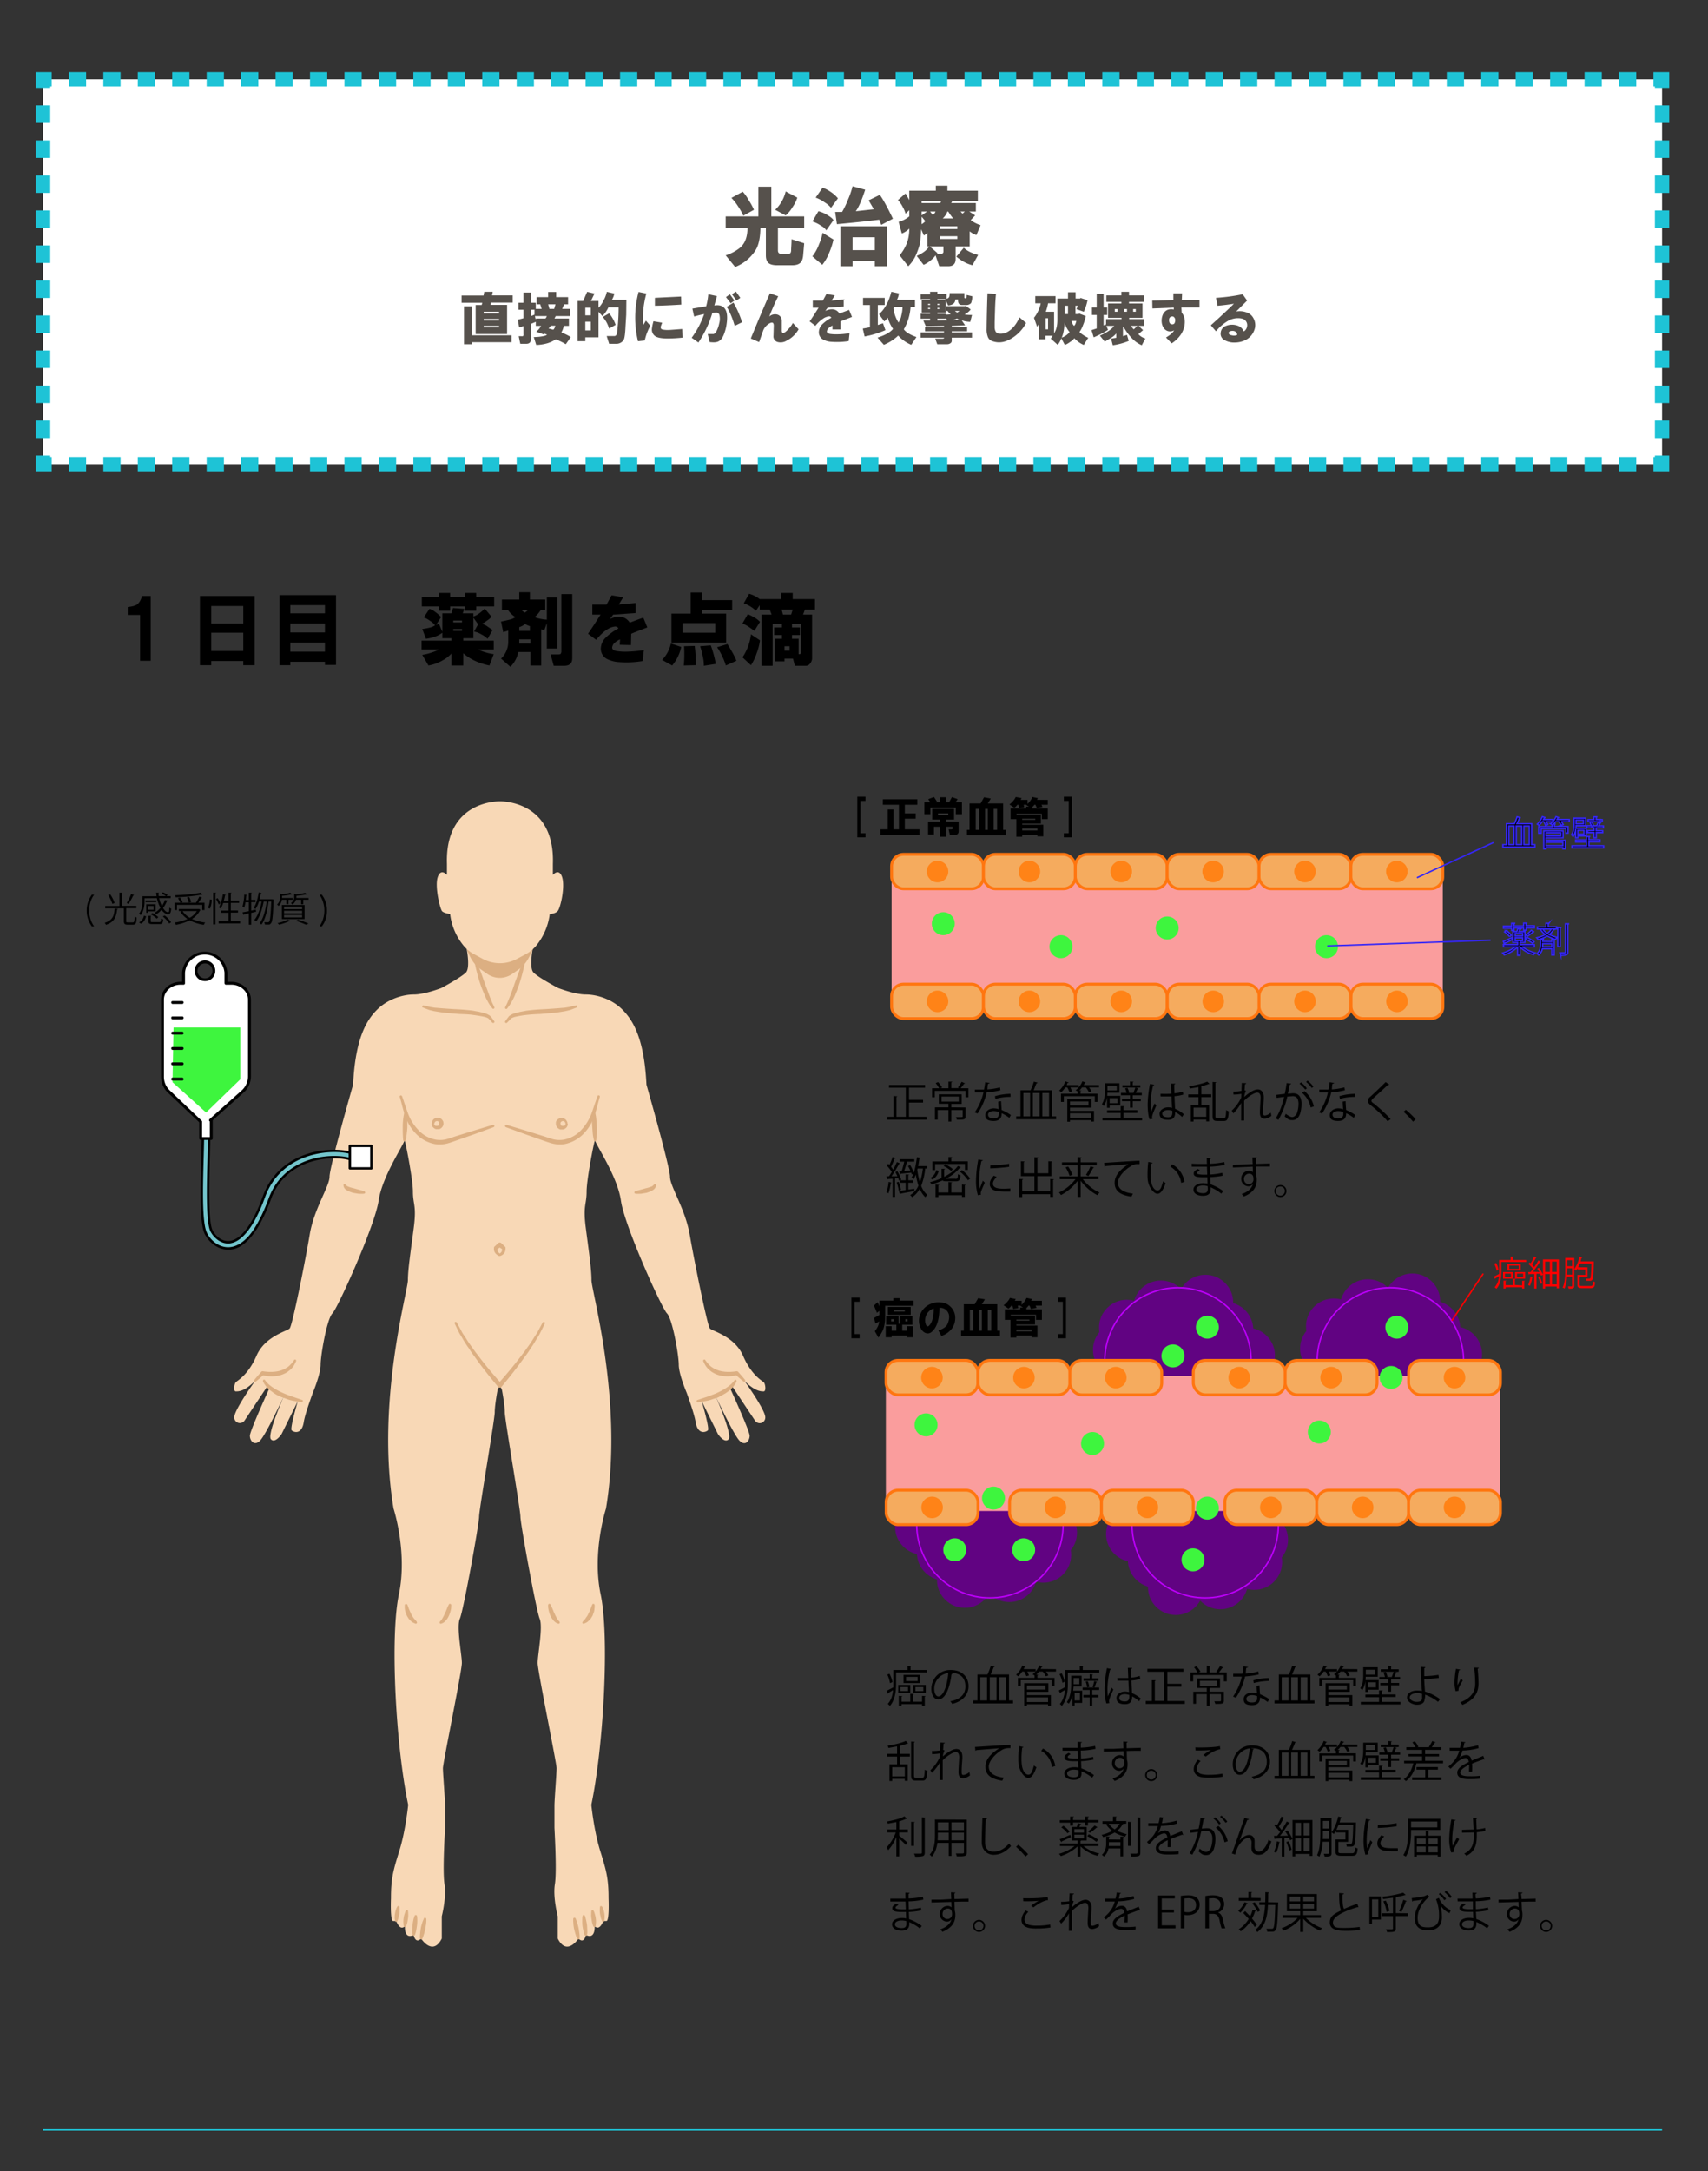 <svg id="レイヤー_1" data-name="レイヤー 1" xmlns="http://www.w3.org/2000/svg" xmlns:xlink="http://www.w3.org/1999/xlink" width="1190" height="1512" viewBox="0 0 1190 1512"><rect x="0" y="0" width="1190" height="1512" fill="#333333" stroke="none"/><defs><style>.cls-1{fill:#f8d8b6;}.cls-2{fill:#fff;}.cls-17,.cls-20,.cls-3,.cls-4,.cls-5,.cls-7,.cls-8{fill:none;}.cls-3,.cls-4,.cls-5,.cls-7{stroke:#1ec3d6;}.cls-11,.cls-17,.cls-18,.cls-20,.cls-3,.cls-4,.cls-5,.cls-7,.cls-9{stroke-miterlimit:10;}.cls-3,.cls-4,.cls-5{stroke-width:10px;}.cls-4{stroke-dasharray:12 12;}.cls-5{stroke-dasharray:12.19 12.19;}.cls-6,.cls-9{fill:#610382;}.cls-9{stroke:#bc00fa;}.cls-10{fill:#fa9d9d;}.cls-11{fill:#f5ab5e;stroke:#ff7610;stroke-width:2px;}.cls-12{fill:#ff8317;}.cls-13{fill:#3ef53e;}.cls-14{clip-path:url(#clip-path);}.cls-15{fill:#dcaf82;}.cls-16{fill:#73c5cc;}.cls-17,.cls-18{stroke:#3526f7;}.cls-19{fill:#56514c;}.cls-20{stroke:red;}.cls-21{fill:red;}</style><clipPath id="clip-path"><path class="cls-1" d="M371.7,657.8s-3.5,15.8,0,19.4S388.9,688,388.9,688s11.6,4.5,19.2,4.5,18.1,3.1,25.4,10.4,15.3,19.6,16.9,52.4c0,0,16.4,57.3,16.4,64.1s10.6,22.3,13.7,40.2,12.3,63.6,14.1,65.5,17.2,5.4,23.1,19,13.2,17.3,14.4,18.4,1.8,6.4,0,6.4-6,.1-13.5-7.4c0,0,14.6,20.2,14.6,25.5a3.9,3.9,0,0,1-7.2,2.2l-15.9-23.9-1.4,1.4s13.6,29.7,13.6,33.1-3,7.6-7.1,3.4S498.5,972,498.5,972s12.1,27.3,9.1,30.3-7.4-3.7-7.4-3.7l-11.3-22.9s5.6,19,4.3,20.3-7.1,3.5-8.6-6c-.9-5.7-6.2-20.2-6.2-20.2s-5.5-12.8-5.5-19.5-4.4-31.9-8.2-35.7-29.7-61.3-32.1-78.5-18-39.6-18-42.1-5.9,26.6-5.9,35.8-2.6,9.4-.6,25,4,28.7,4,36.6,22.5,85.2,10.1,159.1c0,0-9.9,30.4-3.7,59.8s2.1,105.1-6.5,146.5c0,0,1.8,18,6.1,31.8s5.9,19.3,5.9,33.3c0,0,.7,15.8-1.5,15.8h-2.2s-2.4,7.2-6,3.6c0,0,.7,9.5-6.1,6.1,0,0-1.1,6.5-5.2,2.5,0,0-8,12.6-14.4,0v-15.5s-3.5-13.2-2-22.4-.3-38.1-.3-39.4v-15.2c0-4.3,1.5-22.5,1.5-26.1s-13.2-67.6-13.2-73.3,3.8-25.1,1.4-30.8-13.4-66-13.4-71-10.9-67.6-10.9-72.8-2-15.6-2-15.6l-1.5-3.2-1.5,3.2s-2,10.4-2,15.6-10.9,67.8-10.9,72.8-10.9,65.3-13.4,71,1.4,25.1,1.4,30.8-13.2,69.7-13.2,73.3,1.5,21.8,1.5,26.1v15.2c0,1.3-1.9,30.3-.4,39.4s-1.9,22.4-1.9,22.4v15.5c-6.4,12.6-14.4,0-14.4,0-4.1,4-5.2-2.5-5.2-2.5-6.8,3.4-6.1-6.1-6.1-6.1-3.6,3.6-6-3.6-6-3.6h-2.2c-2.2,0-1.5-15.8-1.5-15.8,0-14,1.6-19.5,5.9-33.3s6.1-31.8,6.1-31.8c-8.7-41.4-12.7-117.1-6.5-146.5s-3.7-59.8-3.7-59.8c-12.4-73.9,10-151.3,10-159.1s2.1-20.9,4.1-36.6-.6-15.9-.6-25-5.9-38.3-5.9-35.8-15.5,24.9-18,42.1-28.4,74.7-32.2,78.5-8.2,29.1-8.2,35.7-5.4,19.5-5.4,19.5-5.4,14.5-6.3,20.2c-1.4,9.5-7.2,7.3-8.5,6s4.3-20.3,4.3-20.3l-11.3,22.9s-4.4,6.7-7.4,3.7,9.1-30.3,9.1-30.3-12.6,27.1-16.7,31.2-7.1,0-7.1-3.4,13.6-33.1,13.6-33.1l-1.4-1.4-15.9,23.9a4,4,0,0,1-4.4,1.6,4,4,0,0,1-2.8-3.8c0-5.3,14.6-25.5,14.6-25.5-7.5,7.5-11.6,7.4-13.5,7.4s-1.1-5.2,0-6.4,8.5-4.8,14.4-18.4,21.2-17.1,23.1-19,11-47.5,14-65.5,13.8-33.4,13.8-40.2S246,755.3,246,755.3c1.6-32.8,9.6-45.2,16.9-52.4s17.8-10.4,25.4-10.4,19.2-4.5,19.2-4.5,13.6-7.3,17.1-10.8,0-19.4,0-19.4Z"/></clipPath></defs><rect class="cls-2" x="30" y="55.2" width="1128" height="268"/><polyline class="cls-3" points="1158 317.2 1158 323.2 1152 323.2"/><line class="cls-4" x1="1140" y1="323.2" x2="42" y2="323.2"/><polyline class="cls-3" points="36 323.2 30 323.2 30 317.2"/><line class="cls-5" x1="30" y1="305" x2="30" y2="67.3"/><polyline class="cls-3" points="30 61.2 30 55.2 36 55.2"/><line class="cls-4" x1="48" y1="55.2" x2="1146" y2="55.2"/><polyline class="cls-3" points="1152 55.2 1158 55.2 1158 61.2"/><line class="cls-5" x1="1158" y1="73.4" x2="1158" y2="311.1"/><circle class="cls-6" cx="731" cy="1067.2" r="19.4"/><circle class="cls-6" cx="643" cy="1063.2" r="19.4"/><circle class="cls-6" cx="703.2" cy="1096.2" r="19.4"/><circle class="cls-6" cx="672.2" cy="1100.2" r="19.4"/><circle class="cls-6" cx="658.2" cy="1081.2" r="19.4"/><circle class="cls-6" cx="726.9" cy="1082.7" r="19.4"/><circle class="cls-6" cx="878" cy="1072.2" r="19.4"/><circle class="cls-6" cx="790" cy="1068.2" r="19.4"/><circle class="cls-6" cx="850.2" cy="1101.2" r="19.4"/><circle class="cls-6" cx="819.2" cy="1105.2" r="19.4"/><circle class="cls-6" cx="805.2" cy="1086.2" r="19.4"/><circle class="cls-6" cx="873.9" cy="1087.7" r="19.4"/><circle class="cls-6" cx="925.2" cy="939.1" r="19.4"/><circle class="cls-6" cx="1013.2" cy="943.1" r="19.4"/><circle class="cls-6" cx="953" cy="910.2" r="19.4"/><circle class="cls-6" cx="984" cy="906.2" r="19.4"/><circle class="cls-6" cx="998" cy="925.2" r="19.4"/><circle class="cls-6" cx="929.3" cy="923.6" r="19.4"/><circle class="cls-6" cx="780.9" cy="940" r="19.4"/><circle class="cls-6" cx="868.9" cy="944" r="19.4"/><circle class="cls-6" cx="808.8" cy="911.1" r="19.4"/><circle class="cls-6" cx="839.8" cy="907.1" r="19.4"/><circle class="cls-6" cx="853.8" cy="926.1" r="19.4"/><circle class="cls-6" cx="785.1" cy="924.5" r="19.4"/><path d="M89,428.2v-5.5c3.1-.3,5.2-.9,6.4-1.7s2.9-3,3.5-6H105v45.1H97.6V428.2Z"/><path d="M139.3,463.2V415h38.1v48.2h-7.9v-2.9H147.2v2.9Zm7.9-29.1h22.3V422H147.2Zm0,19.2h22.3V440.6H147.2Z"/><path d="M194.7,463.2V414.4h39.4V463h-7.7v-2.2H202.3v2.4Zm7.6-36.1h24.1v-5.7H202.3Zm0,13.3h24.1v-6.3H202.3Zm0,13.4h24.1v-6.4H202.3Z"/><path d="M294.2,438c4.5-.6,7.5-1.4,8.9-2.6a12.7,12.7,0,0,0-3.5-3.1,21.3,21.3,0,0,0-4.3-2.4l3.9-5.9a11.9,11.9,0,0,1,4.1,2.2,25.3,25.3,0,0,1,4,3.5l-3.5,5.5,2-.9,2.4,5.7V427.1h6.3l1.1-3.7,7.9.6-1.1,3.1h7.4v2.2a14,14,0,0,0,4.4-2.4,28.3,28.3,0,0,0,3.5-3.1l4.8,5.7a16.6,16.6,0,0,1-3.1,2.6c-1.7,1.3-3,2.1-3.9,2.2a12.3,12.3,0,0,1,4.2,2l3.5,2.4-3.5,6.1a17.3,17.3,0,0,0-4.4-3.1,14.4,14.4,0,0,0-5-1.9l2.8-5.1-3.3-4.6v14.3h-7v1.7H344v6.1H333.1a24.1,24.1,0,0,0,5,2,34.1,34.1,0,0,0,5.9,1.3l-3,7.9c-7.3-1.5-13.4-4.3-18.2-8.5v8.5h-8.3v-8.3a22.3,22.3,0,0,1-5.9,4.6,29.4,29.4,0,0,1-10.1,3.7l-4.3-7.4a37.2,37.2,0,0,0,6.5-1.6c2.8-.9,4.4-1.6,4.8-2.2H293.7v-6.1h20.8v-1.7h-6.3v-3.8a18,18,0,0,1-5.1,2.7,30.7,30.7,0,0,1-6.3,1.5Zm-.3-15.7v-6.4H306v-3h7.6v3h10.5v-3h7.7v3h12.5v6.4H331.8v3h-7.7v-3H313.6v3H306v-3Zm21.9,11.1h6.1v-1.3h-6.1Zm0,5.9h6.1V438h-6.1Z"/><path d="M353.9,424.7h-4.2v-7.2h12.1v-5.1h7.4v5.1h10.7v7.2h-3.1a19.5,19.5,0,0,1-4.3,5,16,16,0,0,0,3.5,1.1,28.1,28.1,0,0,0,5,.7V416.1h7.4v35.5H381V433.9l-1.7,4.8-2.2-.5v25.2h-7.5V454h-8.5a19.7,19.7,0,0,1-5.5,10.3l-6.5-5.7a16.1,16.1,0,0,0,5-12.1v-7.4l-3.5,1.1-1.5-7.4c1.9-.3,3.8-.8,5.9-1.3a9.9,9.9,0,0,0,4.1-1.8A15.5,15.5,0,0,1,353.9,424.7Zm7.9,12v2.6h7.4V436a11.8,11.8,0,0,1-3.3-1.5A12.7,12.7,0,0,1,361.8,436.7Zm0,11.4h7.8v-2.9h-7.8Zm6.1-23.4h-4.6a8.3,8.3,0,0,0,2.4,1.9A11.1,11.1,0,0,0,367.9,424.7Zm23.2,28.6V413.7h7.6v44.7c0,3.5-1.9,5.2-5.7,5.2h-7.2l-2.2-7.9h5.1c1,0,1.6-.1,1.9-.4A2.8,2.8,0,0,0,391.1,453.3Z"/><path d="M409.7,441.3c3-4.4,5.9-8.8,8.7-13.3h-5.7v-7h9.9l3.5-6.4,8.1,1.3-3.1,5.1,11.8-1.1v7L427.2,428l-2.2,3c6.1-2.8,10.7-1.9,13.8,2.6,3.2-1.3,6.3-2.4,9.4-3.5l2.8,6.8c-3.9,1.5-7.7,2.9-11.2,4.4l-.2,7.9-7.8-.2.2-3.8a14.2,14.2,0,0,0-3.5,2.2,5.1,5.1,0,0,0-2,3.5c0,1.2.9,2,2.8,2.4a38.6,38.6,0,0,0,6.8.5,93.4,93.4,0,0,0,12.5-1.1l-.9,7.6a69.7,69.7,0,0,1-16.8.7,21,21,0,0,1-7.7-2,8,8,0,0,1-4.6-7.4,11,11,0,0,1,3.3-7.5,37.4,37.4,0,0,1,9-6.5,2.6,2.6,0,0,0-2.6-1.3,12,12,0,0,0-4.4,1.5c-2.5,1.3-5.3,3.9-8.6,7.7Z"/><path d="M467.4,448.1l7.2,2.4a28.9,28.9,0,0,1-6.3,12.9l-7-3.9A23.4,23.4,0,0,0,467.4,448.1Zm.4-.7V427.3h13.4V412.6h7.9v5.3h21v6.8h-21v2.6h16.8v20.1Zm7.7-6.8h22.8v-6.7H475.5Zm1.1,9.4,7.4-.2a84,84,0,0,1,.7,13.4l-8.3.2A82.2,82.2,0,0,0,476.6,450Zm11.2,0,7.4-.6a74.2,74.2,0,0,1,3.5,12.9l-8.3,1.3a28.7,28.7,0,0,0-.9-7.2A49.3,49.3,0,0,0,487.8,450Zm11.8.7,7.2-2.2c.7,1,1.8,2.9,3.3,5.5s2.4,4.7,3,6.1l-7.4,3.3a41.3,41.3,0,0,0-2.6-6.6A37.1,37.1,0,0,0,499.6,450.7Z"/><path d="M517.3,434.1l3.7-6.4a35.4,35.4,0,0,1,4.8,2.4,17.3,17.3,0,0,1,3.7,2.9l-3.9,6.3-3.9-2.8A30,30,0,0,0,517.3,434.1Zm0,23.6a35.2,35.2,0,0,0,5.9-16l6.3,4.2a40.5,40.5,0,0,1-2.4,9.2,34,34,0,0,1-3.9,8.1Zm36.5,5.9-1.3-5h-5.9v1.9H540V444.8h4.8v-2.6h-5.4v-5.3h5.4v-2.4h-6.5v29.1h-7.7V428h7l-1.3-3.5h-7v-3.1l-2.6,3.9a23.9,23.9,0,0,0-8.5-5.2l3.7-6.6a16.6,16.6,0,0,1,3.9,1.5,18.1,18.1,0,0,1,3.5,2.2h14.9v-4.3h8.1v4.3h15.5v7.3h-7l-1.3,3.5h6.3v30.1a5.7,5.7,0,0,1-1.3,3.8,3.6,3.6,0,0,1-3.2,1.7Zm-9.2-39.1.9,3.5h5.7l1.1-3.5Zm2,28.6h3.5V450h-3.5Zm9.8-8.3v10.7c1.2.2,1.8-.4,1.8-1.7V434.5h-6.4v2.4h5.5v5.3h-5.5v2.6Z"/><line class="cls-7" x1="30" y1="1483.2" x2="1158" y2="1483.2"/><rect class="cls-8" x="108.2" y="552.2" width="461" height="560"/><circle class="cls-9" cx="689.7" cy="1061.7" r="51"/><circle class="cls-9" cx="839.7" cy="1061.7" r="51"/><circle class="cls-9" cx="968.7" cy="947.7" r="51"/><circle class="cls-9" cx="820.7" cy="947.7" r="51"/><rect class="cls-10" x="617.2" y="958.2" width="428" height="94"/><rect class="cls-10" x="621.2" y="603.2" width="384" height="94"/><rect class="cls-11" x="621.2" y="594.9" width="64" height="24" rx="8.3"/><circle class="cls-12" cx="653.2" cy="606.9" r="7.5"/><rect class="cls-11" x="685.2" y="594.9" width="64" height="24" rx="8.3"/><circle class="cls-12" cx="717.2" cy="606.9" r="7.5"/><rect class="cls-11" x="749.2" y="594.9" width="64" height="24" rx="8.3"/><circle class="cls-12" cx="781.2" cy="606.9" r="7.5"/><rect class="cls-11" x="813.2" y="594.9" width="64" height="24" rx="8.3"/><circle class="cls-12" cx="845.2" cy="606.9" r="7.5"/><rect class="cls-11" x="877.2" y="594.9" width="64" height="24" rx="8.3"/><circle class="cls-12" cx="909.2" cy="606.9" r="7.5"/><rect class="cls-11" x="941.2" y="594.9" width="64" height="24" rx="8.3"/><circle class="cls-12" cx="973.2" cy="606.9" r="7.5"/><rect class="cls-11" x="621.2" y="685.3" width="64" height="24" rx="8.3"/><circle class="cls-12" cx="653.2" cy="697.3" r="7.5"/><rect class="cls-11" x="685.2" y="685.3" width="64" height="24" rx="8.3"/><circle class="cls-12" cx="717.2" cy="697.3" r="7.5"/><rect class="cls-11" x="749.2" y="685.3" width="64" height="24" rx="8.3"/><circle class="cls-12" cx="781.2" cy="697.3" r="7.5"/><rect class="cls-11" x="813.3" y="685.3" width="64" height="24" rx="8.3"/><circle class="cls-12" cx="845.3" cy="697.3" r="7.5"/><rect class="cls-11" x="877.2" y="685.3" width="64" height="24" rx="8.3"/><circle class="cls-12" cx="909.2" cy="697.3" r="7.5"/><rect class="cls-11" x="941.3" y="685.3" width="64" height="24" rx="8.3"/><circle class="cls-12" cx="973.3" cy="697.3" r="7.5"/><circle class="cls-13" cx="657.2" cy="643.2" r="8"/><rect class="cls-11" x="617.3" y="947.3" width="64" height="24" rx="8.3"/><circle class="cls-12" cx="649.3" cy="959.3" r="7.5"/><rect class="cls-11" x="681.4" y="947.3" width="64" height="24" rx="8.3"/><circle class="cls-12" cx="713.4" cy="959.3" r="7.5"/><rect class="cls-11" x="745.4" y="947.3" width="64" height="24" rx="8.3"/><circle class="cls-12" cx="777.4" cy="959.3" r="7.5"/><rect class="cls-11" x="831.4" y="947.3" width="64" height="24" rx="8.3"/><circle class="cls-12" cx="863.4" cy="959.3" r="7.5"/><rect class="cls-11" x="895.4" y="947.3" width="64" height="24" rx="8.3"/><circle class="cls-12" cx="927.4" cy="959.3" r="7.5"/><rect class="cls-11" x="981.4" y="947.3" width="64" height="24" rx="8.3"/><circle class="cls-12" cx="1013.4" cy="959.3" r="7.5"/><rect class="cls-11" x="617.4" y="1037.7" width="64" height="24" rx="8.3"/><circle class="cls-12" cx="649.4" cy="1049.7" r="7.5"/><rect class="cls-11" x="703.4" y="1037.7" width="64" height="24" rx="8.3"/><circle class="cls-12" cx="735.4" cy="1049.7" r="7.5"/><rect class="cls-11" x="767.4" y="1037.7" width="64" height="24" rx="8.3"/><circle class="cls-12" cx="799.4" cy="1049.7" r="7.5"/><rect class="cls-11" x="853.4" y="1037.7" width="64" height="24" rx="8.3"/><circle class="cls-12" cx="885.4" cy="1049.7" r="7.5"/><rect class="cls-11" x="917.4" y="1037.7" width="64" height="24" rx="8.3"/><circle class="cls-12" cx="949.4" cy="1049.7" r="7.5"/><rect class="cls-11" x="981.4" y="1037.7" width="64" height="24" rx="8.3"/><circle class="cls-12" cx="1013.4" cy="1049.7" r="7.5"/><circle class="cls-13" cx="813.2" cy="646.2" r="8"/><circle class="cls-13" cx="924.2" cy="659.2" r="8"/><circle class="cls-13" cx="739.2" cy="659.2" r="8"/><circle class="cls-13" cx="692.2" cy="1043.2" r="8"/><circle class="cls-13" cx="817.2" cy="944.2" r="8"/><circle class="cls-13" cx="841.2" cy="1050.2" r="8"/><circle class="cls-13" cx="969.2" cy="959.2" r="8"/><circle class="cls-13" cx="919.2" cy="997.2" r="8"/><circle class="cls-13" cx="761.2" cy="1005.2" r="8"/><circle class="cls-13" cx="645.2" cy="992.2" r="8"/><circle class="cls-13" cx="713.2" cy="1079.2" r="8"/><circle class="cls-13" cx="665.2" cy="1079.2" r="8"/><circle class="cls-13" cx="841.2" cy="924.2" r="8"/><circle class="cls-13" cx="973.2" cy="924.2" r="8"/><circle class="cls-13" cx="831.2" cy="1086.2" r="8"/><path d="M597.3,554.8H603v2.9h-3.5v22.5H603v2.9h-5.7Z"/><path d="M613.4,581.3v-3.8h5.1V563.7h4v13.8h3.8V560.4H615.1v-3.8h24v3.8h-8.7v6H638v3.7h-7.6v7.4h10.2v3.8Z"/><path d="M652.8,558.2l-1,.4h3.1v-3.4h4.4v3.4h2l1.9-3.5,4,1.4-1.4,2.1h4.4V567h-4.3v-4.6H648.2V567H644v-8.4h4.1l-1.4-2.1,4-1.5Zm9,23.2-.9-3.9h1.8c.7.1,1.1-.2,1-.9v-.9h-4.4v7H655v-7h-4.3v5.4h-4.1v-9H655v-1.4h-5.5v-7.4h15.2v7.4h-5.4v1.4h8.6v6.7c0,1.7-.9,2.6-2.7,2.6Zm-8.3-13.9h7.2v-1.1h-7.2Z"/><path d="M673.7,577.9h1.8V559.5h7.7l2.4-4.3,4.7.9-2.1,3.4h10.7v18.4h1.8v3.8h-27Zm6.1,0h2.3V563.3h-2.3Zm6.5,0h1.9V563.3h-1.9Zm6,0h2.4V563.3h-2.4Z"/><path d="M711.8,555.8l-.7,1.2h4.8v2.8a12.2,12.2,0,0,0,2-2.3,11.1,11.1,0,0,0,1.4-2.5l3.8.8-.6,1.2H730v3.4h-4.4l.7,1.5-3.9.8-1-2.3h-.7a19,19,0,0,1-1.6,1.8v.8H730v7.4h-4.1v-3.7H708.2v.7h17v6.1h-13v.8h14.7v8.1h-4.1v-1.1H712.2v1.4h-4.1V570.4h-4V563h10.8v-1.3h2l-1.9-1.1.3-.2h-2.1l.4,1.8-3.6.5-.5-2.3h-.7a7,7,0,0,1-2.1,2.1l-3.4-2.3a14.8,14.8,0,0,0,2.6-2.5,11.4,11.4,0,0,0,1.8-2.7Zm.4,15.1h9.1v-.8h-9.1Zm0,7.4h10.6V577H712.2Z"/><path d="M741.2,580.2h3.4V557.7h-3.4v-2.9h5.6v28.3h-5.6Z"/><path d="M593.2,903.6h5.7v2.9h-3.5V929h3.5v2.9h-5.7Z"/><path d="M626.8,905.7h9.7v3.6H616.7v8.6a25.6,25.6,0,0,1-1.1,7.1,24.1,24.1,0,0,1-3.6,6.4l-2.5-4.4c1.8-2.3,2.9-4.5,3-6.8l-2.6,1.5-.9-4,3.7-2v-2.9l-1.7,1.4-2.1-5.1,2.6-2.3,1.2,2.9v-4h9.7V904h4.4Zm-9.7,25.5v-7.7h4.1v3.1h3.3v-4.1h-7.1v-6.2h8.7v5.5h1.1v-5.5h8.5v6.2h-7.1v4.1h3.2v-3.1h4.1v7.7h-4.1V930H621.2v1.2Zm1.5-15.6v-5.5h15.9v5.5Zm2.3,4.6h1.7v-1.6h-1.7Zm1.8-6.9h7.7v-1h-7.7Zm8.1,6.9h1.5v-1.6h-1.5Z"/><path d="M655.9,930.3l-2.1-3.8c2.9-1,4.9-2.2,5.9-3.7s2.3-5.7,1.1-8.3a6.2,6.2,0,0,0-6.3-3.8c0,8.1-1.8,13.7-5.2,16.6a4.2,4.2,0,0,1-4.3,1,6.2,6.2,0,0,1-3.5-3.4,11.6,11.6,0,0,1-.2-10,12.9,12.9,0,0,1,7.3-7,13.8,13.8,0,0,1,7.2-.9,9.7,9.7,0,0,1,6.3,2.8,10.6,10.6,0,0,1,3.4,7,12.7,12.7,0,0,1-2.1,8.1A15.2,15.2,0,0,1,655.9,930.3Zm-5.4-19.1a8.4,8.4,0,0,0-5.9,7.6,7.5,7.5,0,0,0,.4,3.3c.4,1.3,1.1,1.8,1.8,1.4s1.9-1.8,2.6-3.9A27.1,27.1,0,0,0,650.5,911.2Z"/><path d="M669.6,926.6h1.9V908.2h7.6l2.4-4.2,4.7.8-2.1,3.4h10.7v18.4h1.9v3.9H669.6Zm6.1,0H678V912.1h-2.3Zm6.5,0h1.9V912.1h-1.9Zm6,0h2.4V912.1h-2.4Z"/><path d="M707.7,904.6l-.7,1.2h4.8v2.8a12.2,12.2,0,0,0,2-2.3,13.8,13.8,0,0,0,1.4-2.5l3.8.8-.6,1.2h7.5v3.4h-4.4l.7,1.5-3.9.8-1-2.3h-.7a10.1,10.1,0,0,1-1.5,1.7v.9h10.8v7.3h-4.1v-3.6H704.2v.7h16.9v6.1h-13v.8h14.7v8.1h-4.1V930H708.1v1.4H704V919.1h-3.9v-7.3h10.7v-1.3h2l-1.9-1.1.3-.2h-2.1l.4,1.7-3.6.6-.5-2.3h-.7a10.4,10.4,0,0,1-2.1,2.1l-3.4-2.4a11.1,11.1,0,0,0,2.6-2.4,9,9,0,0,0,1.8-2.7Zm.4,15.1h9.1v-.8h-9.1Zm0,7.4h10.6v-1.3H708.1Z"/><path d="M737.1,929h3.4V906.5h-3.4v-2.9h5.6v28.3h-5.6Z"/><path d="M633.3,777.7h12.2v2H618.3v-2h4.2V763.2l2.7.2c0,.2-.2.3-.6.4v13.9h6.5V757.4H619.4v-1.9h25.1v1.9H633.3v8.5h9.8v1.9h-9.8Z"/><path d="M672.4,754.4a.6.6,0,0,1-.7.2,33.3,33.3,0,0,1-2.4,3.2h5.4v6.3h-2v-4.5H651.3v4.5h-1.9v-6.3h4.9a22.5,22.5,0,0,0-2.4-3.6l1.7-.7a21.6,21.6,0,0,1,2.8,3.8l-1.2.5h5.6v-4.6h2.6c0,.3-.2.4-.6.5v4h5.5l-.9-.4a34.2,34.2,0,0,0,2.6-4Zm.3,16.8v6.3c0,2.2-1.1,2.2-6,2.2a8.3,8.3,0,0,0-.7-1.8h2.9c1.6,0,1.8,0,1.8-.5v-4.4h-7.9v8h-2v-8h-7.5v6.7h-1.9v-8.6h9.4v-2.5h-6.7V762H670v6.7h-7.2v2.4ZM656,763.6v3.5h12v-3.5Z"/><path d="M689.6,754.1c-.1.2-.4.4-1,.5s-.5,2.9-.7,4a49,49,0,0,0,8.8-1.4l.3,2a52.8,52.8,0,0,1-9.5,1.4,44.3,44.3,0,0,1-6.4,14.8l-2-.8a40.2,40.2,0,0,0,6.1-13.9h-6v-2h6.4c.3-1.6.6-3.3.8-5.1Zm7.9,12.7c.1,2.5.2,4.1.4,6.2a27.2,27.2,0,0,1,6.4,3.5l-1.1,1.9a29.9,29.9,0,0,0-5.3-3.2c0,3-1.2,5.4-5.6,5.4s-5.9-1.5-5.8-4.3,3.1-4.5,5.9-4.5a10.6,10.6,0,0,1,3.4.6c-.2-2-.3-3.9-.3-5.3Zm-1.6,7.5a11.8,11.8,0,0,0-3.6-.6c-1.8,0-3.9.7-3.9,2.5s1.6,2.6,4,2.6,3.5-1.1,3.5-3.1Zm8.2-10.5a41.1,41.1,0,0,0-10.6,1.4l-.3-1.9a40.9,40.9,0,0,1,10.8-1.6Z"/><path d="M733,777.4h2.8v2H708v-2h3V759.2h7a40.8,40.8,0,0,0,2.3-6l2.7.7c-.1.2-.3.3-.7.4s-1.4,3.3-2.1,4.9H733Zm-20-16.3v16.3h4.7V761.1Zm11.3,16.3V761.1h-4.7v16.3Zm6.6-16.3h-4.7v16.3h4.7Z"/><path d="M745.1,760.5a23,23,0,0,0-1.5-3.3h-1.4a15.6,15.6,0,0,1-2.8,3.3,5.6,5.6,0,0,0-1.5-1,18.2,18.2,0,0,0,4.4-6.5l2.3.8c-.1.2-.3.3-.7.3s-.4,1-.7,1.5h8.3v1.6h-5.8a18.9,18.9,0,0,1,1.2,2.7Zm20.6-4.9v1.6h-7a9.2,9.2,0,0,1,1.7,2.7l-1.8.6a12.8,12.8,0,0,0-2.1-3.3h-2.6a20,20,0,0,1-1.9,2.2h1.4c-.1.2-.2.3-.6.4v1.8h11.9v5.7h-1.9v-4H741.2v4h-2v-5.7h11.6V760l-1.4-.8a14.1,14.1,0,0,0,4.7-6.2l2.4.8a.8.8,0,0,1-.6.2l-.9,1.6Zm-20.2,15.7v2.3h16.7V781h-2v-1H745.5v1.1h-1.9V765.4h16.8v5.9Zm12.9-4.3H745.5v2.8h12.9Zm1.8,8.2H745.5v3.2h14.7Z"/><path d="M771.3,763.9h0a15.3,15.3,0,0,1-2.2,6.3,9.3,9.3,0,0,0-1.4-1.4c1.9-2.7,2.1-6.4,2.1-9.1v-5.4h10.1v6.6h-8.4a17,17,0,0,1-.1,2.2h9.1v6.7h-7.4v1.6h-1.8Zm11.5,14.5h12.9v1.8H768.1v-1.8h12.7V775h-9.5v-1.8h9.5v-2.9h2.6c0,.3-.2.4-.6.5v2.3h9.6V775h-9.6Zm-4.7-22.5h-6.5v3.4h6.5Zm.5,8.8h-5.5v3.5h5.5Zm8.7.5v-2.5H781V761h3.9a18.6,18.6,0,0,0-1-3.1l1.6-.4a12.1,12.1,0,0,1,1.2,3.3l-.6.2h4l-.4-.2a28.4,28.4,0,0,0,1.3-3.5l2.2.6c-.1.2-.2.2-.6.3a22.8,22.8,0,0,1-1.3,2.8h4.2v1.7h-6.3v2.5h5.6v1.6h-5.6v4.5h-1.9v-4.5h-5.6v-1.6Zm7.2-9.5v1.6H782v-1.6h5.3v-2.6l2.5.2c-.1.2-.2.3-.6.4v2Z"/><path d="M800.9,779.4c-.9-2.2-1.3-6.6-1.3-10.6a84.6,84.6,0,0,1,1.6-14l3,.6a.8.8,0,0,1-.8.5,57.1,57.1,0,0,0-1.8,13,39.7,39.7,0,0,0,.3,5.6l2.5-6.1,1.3,1.3c-.9,2-3,6.6-3,8a2.5,2.5,0,0,0,.3,1.4Zm7.6-17.7c2.6,0,5.1.1,7.6-.1-.1-2.6-.2-4.8-.3-7h3.1c-.1.3-.3.5-.8.6,0,1.9.1,3.9.1,6.1a21.8,21.8,0,0,0,5.9-1.2l.3,2.1a25.8,25.8,0,0,1-6.1,1.1c.1,3.4.3,6.9.4,8.8a21.8,21.8,0,0,1,6.1,3.8l-1.2,1.9a19.6,19.6,0,0,0-4.8-3.4c-.1,2.5-.5,5.4-5,5.4s-5.9-1.7-5.9-4.3,3.1-4.4,5.9-4.4a9,9,0,0,1,2.8.4c-.1-1.9-.3-5.1-.4-8h-7.6Zm8.3,11.8a10.5,10.5,0,0,0-3-.5c-1.8,0-4,.6-4,2.5s1.8,2.5,4,2.5,3-1,3-3.4Z"/><path d="M842.8,754.8h-.6a36.1,36.1,0,0,1-5.2,1.6v5.6h6.9V764H837v5.5h5.4v11.4h-2v-1.3h-8.8V781h-1.9V769.5H835V764h-7.1v-1.9H835V757l-6,1a16.6,16.6,0,0,0-.6-1.6c4.5-.7,9.8-1.9,12.7-3.2Zm-2.4,22.9v-6.4h-8.8v6.4Zm6.4-.8c0,1.5.2,1.8,1.5,1.8h4.3c1.3,0,1.5-1.1,1.7-5.7a6.1,6.1,0,0,0,1.8.9c-.3,5-.8,6.7-3.3,6.7h-4.7c-2.6,0-3.3-.8-3.3-3.8V753.4l2.6.2c0,.2-.2.4-.6.4Z"/><path d="M859.3,760.1a24.5,24.5,0,0,0,5.7-.5c0-1.8.1-2.8.2-5.5l3.1.2a.8.8,0,0,1-.9.6c-.1,1.4-.2,3.2-.3,4.3l1,.4a11.2,11.2,0,0,0-1.2,4.3c3.3-3.1,6.9-5.3,9.4-5.3s4.2,2,4.2,5.5v1.1c-.2,2.7-.5,6.4-.5,8.8s.2,2.8,1.4,2.8a8.3,8.3,0,0,0,4-2c.1.6.3,1.8.4,2.2a8.3,8.3,0,0,1-4.7,2c-2.5,0-3.3-1.5-3.3-4.6,0-1.6.5-9.8.5-9.9,0-2.6-.9-3.7-2.4-3.7s-6,2.4-9.1,5.7v13.8h-2.1c.1-1.8,0-10.3.1-12.3a32.4,32.4,0,0,1-5.5,7.3l-1.1-1.9a30.7,30.7,0,0,0,6.6-9.1,23.5,23.5,0,0,1,.1-2.6,33.4,33.4,0,0,1-5.5.5Z"/><path d="M899.6,754.6c-.1.4-.5.5-1,.6-.4,1.7-.9,4.6-1.3,6.4l3.4-.3c4.5-.1,6.1,3,6.1,7.5a23.5,23.5,0,0,1-1,6.7c-1,3-2.9,4.5-5.4,4.5s-2.8-.5-5.4-2.6a9.8,9.8,0,0,0,.8-1.8c2.4,1.8,3.7,2.3,4.6,2.3s2.7-1.1,3.3-3a21,21,0,0,0,1-6.2c0-3.4-1.2-5.5-4.2-5.4l-3.6.3a58,58,0,0,1-6.2,16.2l-1.9-1c2.9-4.6,4.5-9.3,5.9-15l-5.3.7-.2-2.1,5.9-.7a64.3,64.3,0,0,0,1.3-7.5Zm6.9-.9a17.5,17.5,0,0,1,4,4.2l-1.1.8a25.7,25.7,0,0,0-4-4.1Zm6.7,17.5a18.7,18.7,0,0,0-6.1-10.3l1.8-1.1a20.2,20.2,0,0,1,6.5,10.6ZM911,752.5a20.3,20.3,0,0,1,4.1,4.2l-1.2.9a19.3,19.3,0,0,0-3.9-4.2Z"/><path d="M929.6,754.1c-.1.2-.4.4-1,.5s-.5,2.9-.7,4a49,49,0,0,0,8.8-1.4l.3,2a52.8,52.8,0,0,1-9.5,1.4,44.3,44.3,0,0,1-6.4,14.8l-2-.8a40.2,40.2,0,0,0,6.1-13.9h-6v-2h6.4c.3-1.6.6-3.3.8-5.1Zm7.9,12.7c.1,2.5.2,4.1.4,6.2a27.2,27.2,0,0,1,6.4,3.5l-1.1,1.9a29.9,29.9,0,0,0-5.3-3.2c0,3-1.2,5.4-5.6,5.4s-5.9-1.5-5.8-4.3,3.1-4.5,5.9-4.5a10.6,10.6,0,0,1,3.4.6c-.2-2-.3-3.9-.3-5.3Zm-1.6,7.5a11.8,11.8,0,0,0-3.6-.6c-1.8,0-3.9.7-3.9,2.5s1.6,2.6,4,2.6,3.5-1.1,3.5-3.1Zm8.2-10.5a41.1,41.1,0,0,0-10.6,1.4l-.3-1.9a40.9,40.9,0,0,1,10.8-1.6Z"/><path d="M966.8,780.8a88.8,88.8,0,0,0-11.7-11.1c-1.5-1.2-2.1-2.1-2.1-3.2a3.9,3.9,0,0,1,1.6-2.7c2.8-2.5,7.9-7.4,10.8-10.3l2.5,1.7a.7.7,0,0,1-.6.3h-.4c-3,2.9-7.7,7-10.1,9.3-.8.7-1.3,1.3-1.3,1.8s.5,1.1,1.6,1.8a108.8,108.8,0,0,1,11.8,10.9Z"/><path d="M979.5,772.8a61.2,61.2,0,0,1,6.8,6.6l-1.8,1.7a60.9,60.9,0,0,0-6.6-6.9Z"/><path d="M626.3,822.2a5.3,5.3,0,0,0-.4-1.6h-2.3v12.9h-1.7V820.8l-3.4.2c0,.2-.2.3-.4.4l-.5-2.3h1.8c.6-.9,1.3-1.9,1.9-3a27.3,27.3,0,0,0-3.4-4.4l.9-1.3.9.8a48.5,48.5,0,0,0,2.2-5.5l2.1.8c-.1.2-.3.3-.7.3a55.1,55.1,0,0,1-2.5,5.7,20.8,20.8,0,0,1,1.5,2c1-1.9,1.9-3.8,2.6-5.3l2.1.9a.6.6,0,0,1-.6.3,75.2,75.2,0,0,1-5.3,8.7h4.1a25.9,25.9,0,0,0-1.4-2.9l1.4-.6a23.8,23.8,0,0,1,2.7,6Zm-5.1,1.3a.6.6,0,0,1-.6.3A33.4,33.4,0,0,1,619,831a4.6,4.6,0,0,0-1.4-.7,31.1,31.1,0,0,0,1.5-7.3Zm4.9-.6a23.5,23.5,0,0,1,1.6,5.7l-1.5.6a27.6,27.6,0,0,0-1.5-5.8Zm10.9,4.9v1.6l-9.6,1.8a.4.4,0,0,1-.4.4l-.7-2.2,4.7-.7v-5.1h-3.7v-1.7h3.7v-4.1l2.3.2a.5.5,0,0,1-.5.4v3.5h3.6v1.7h-3.6v4.8Zm9-14.1h-1.4a44.9,44.9,0,0,1-2.8,12.1,15,15,0,0,0,4.3,6.3,11.4,11.4,0,0,0-1.4,1.6,16.9,16.9,0,0,1-3.9-5.9,16,16,0,0,1-5.3,5.9,6.6,6.6,0,0,0-1.4-1.5,13.9,13.9,0,0,0,5.8-6.6,41.4,41.4,0,0,1-1.8-7.7,20.3,20.3,0,0,1-1.6,3.3l-1.4-1.3a12.6,12.6,0,0,0,1.3-2.6l-1.1.6c-.1-.4-.3-.8-.4-1.3l-7.3.7a.4.4,0,0,1-.4.4l-.7-2.1h1.7c.6-1.9,1.3-4.5,1.8-6.7h-3.2v-1.7H637v1.7h-5.1a61.4,61.4,0,0,1-2,6.6l4.4-.3a32.4,32.4,0,0,0-1.7-3.2l1.5-.7a32.4,32.4,0,0,1,2.6,5.3,60.8,60.8,0,0,0,2.1-10.8l2.4.5a.6.6,0,0,1-.6.3c-.3,1.8-.5,3.6-.9,5.4H646Zm-6.7,0a4.4,4.4,0,0,0-.2,1,52.1,52.1,0,0,0,1.8,8.6,48.8,48.8,0,0,0,2.1-9.6Z"/><path d="M665.7,820.9c1.4,0,1.6-.4,1.7-3.2a5.6,5.6,0,0,0,1.8.7c-.3,3.4-.9,4.2-3.3,4.2h-6.2c-1.5,0-2.4-.1-3-.6a63.9,63.9,0,0,1-7.7,2.8,7.6,7.6,0,0,0-1.1-1.6,45.6,45.6,0,0,0,8.1-2.8v-6.5h2.4c0,.2-.2.4-.6.4v5.2c3.9-2,7.4-4.5,9.6-7.6l2.1,1c0,.1-.2.2-.4.2h-.3a29.2,29.2,0,0,1-9.8,7.7h6.7Zm-17.5-.6a8.4,8.4,0,0,0,4.1-5.5l1.7.6a9.4,9.4,0,0,1-4.3,6Zm3.3-9.7v4.2h-1.9v-6h11.2v-3.1h2.6c0,.3-.2.4-.6.4v2.6h11.5v6h-2v-4.2Zm18.7,19.8v-5.5l2.6.2c0,.2-.2.3-.6.4v8h-2v-1.2H653.8v1.3h-2v-8.7l2.6.2c-.1.2-.2.3-.6.4v4.9h7v-7.3l2.6.2c0,.2-.2.3-.6.4v6.7Zm-11.7-19.6a19.2,19.2,0,0,1,5.3,3.3l-1.1,1.3a21.3,21.3,0,0,0-5.2-3.4Zm15.9,11.1a25.6,25.6,0,0,0-5.6-6l1.4-1.1a26,26,0,0,1,5.7,5.9Z"/><path d="M684.8,807.9c-.1.3-.4.5-1,.5a68.5,68.5,0,0,0-1.6,13.5,32.7,32.7,0,0,0,.4,5.9c.5-1.4,1.8-4.6,2.2-5.6l1.3,1.3c-1.2,3-2.1,4.7-2.5,6.1a3.9,3.9,0,0,0-.3,1.4,2.9,2.9,0,0,0,.2.9l-2.2.4A34.4,34.4,0,0,1,680,822a84.1,84.1,0,0,1,1.6-14.6Zm19.1,21.9h-3.3a42.8,42.8,0,0,1-5.6-.3c-3.7-.5-5.4-2.6-5.4-5s1.1-3.8,2.8-5.8l2,.9c-1.5,1.5-2.6,3-2.6,4.7,0,3.5,5.1,3.5,8.2,3.5l3.9-.2ZM690,811.5a99.2,99.2,0,0,0,13.1-1.1v2.1a121.5,121.5,0,0,1-13.2,1.1Z"/><path d="M731.7,821l2.6.2c0,.2-.1.3-.6.4v11.9h-2v-1.9H712.2v2h-2V821h2.6c0,.3-.2.4-.6.5v8h8.5V819h-9.4V808.6l2.6.2c0,.2-.2.3-.6.4V817h7.4V805.8l2.7.2a.6.6,0,0,1-.6.4V817h7.6v-8.4l2.7.2c0,.2-.2.3-.6.4V819h-9.7v10.6h8.9Z"/><path d="M765.4,821.1h-11a31.1,31.1,0,0,0,11.7,9.4,6.5,6.5,0,0,0-1.5,1.8,35.1,35.1,0,0,1-11.7-10.1v11.3h-2.1V822.3a35.1,35.1,0,0,1-11.6,9.9,7.9,7.9,0,0,0-1.4-1.8,30.2,30.2,0,0,0,11.5-9.3H738.4v-1.9h12.4v-7.8H739.9v-2h10.9v-3.7l2.7.2c0,.2-.2.3-.6.4v3.1h11.2v2H752.9v7.8h12.5Zm-20.2-2.3a23.9,23.9,0,0,0-2.8-5.9l1.8-.6a26.8,26.8,0,0,1,3,5.8Zm17.1-5.8a.8.8,0,0,1-.7.3,55.7,55.7,0,0,1-3.3,5.7,13,13,0,0,0-1.7-.8,44.2,44.2,0,0,0,3.2-6.1Z"/><path d="M769.3,809.7c2.3,0,20.8-1.4,24.7-1.4v2.3h-1.1a8.5,8.5,0,0,0-5.2,1.6c-4.5,2.7-8.8,7.5-8.8,11.4s2.9,6.6,10.4,7.6l-1,2.1c-8.5-1.2-11.7-4.4-11.7-9.7s4.2-9.4,9.6-12.9l-16,1.3c-.1.2-.4.5-.6.5Z"/><path d="M803,809.7c0,.3-.3.5-.8.5a60.3,60.3,0,0,0-.5,7.5,30.1,30.1,0,0,0,.1,3.1c.3,5.1,2.4,8.2,4.7,8.2s2.8-3.1,3.9-6.4l1.7,1.3c-1.4,4-3.1,7.3-5.6,7.4s-6.5-4.6-6.9-10.3c-.1-1.2-.1-2.4-.1-3.8a73.4,73.4,0,0,1,.5-8.1Zm19.9,14a15,15,0,0,0-7.5-11.3l1.3-1.6a16.5,16.5,0,0,1,8.5,12.2Z"/><path d="M830.3,810.3c1.9.2,4.4.2,6.4.2h4.2c-.1-1.4-.1-3.1-.1-4.2l3,.2c0,.3-.3.5-.8.6v3.3a60.9,60.9,0,0,0,10-1.2l.3,2a60.8,60.8,0,0,1-10.3,1.2c.1,1.8.1,3.6.2,5.5a51.4,51.4,0,0,0,8.4-1.2l.3,2a57.7,57.7,0,0,1-8.7,1l.2,5a33,33,0,0,1,8.8,4.7l-1.3,1.8a31.7,31.7,0,0,0-7.4-4.4v1.4c0,2.9-1.7,4.5-5.4,4.5s-6.6-1.5-6.6-4.3,3.3-4.5,6.7-4.5l3.1.3c0-1.2-.1-2.8-.1-4.4h-2.9c-5.1,0-6.6-.8-6.6-2.5s.9-2.1,2.8-3.3l1.5.9c-1.4.8-2.1,1.4-2.1,2s1.4,1.1,5.2,1.1h2l-.2-5.6H830.3ZM841.4,826a10.2,10.2,0,0,0-3.3-.5c-2.3,0-4.6.9-4.6,2.7s2.1,2.7,4.7,2.7,3.3-1.1,3.3-3.2Z"/><path d="M872.8,810.6c-.1-.6-.2-3.9-.2-4.6h3.1a1.1,1.1,0,0,1-.8.6c0,.4,0,.7.1,3.9l9.8-.3v2.1H875c.1,2.4.1,4.5.2,6.2a10.1,10.1,0,0,1,.4,3.1,12.9,12.9,0,0,1-.3,2.9c-.8,3.6-3.4,6.6-8.7,8.7a11.4,11.4,0,0,0-1.5-1.7c4.6-1.6,7.1-4.1,7.8-7h0a3.8,3.8,0,0,1-3.1,1.6,5.1,5.1,0,0,1-5-5.2,5.4,5.4,0,0,1,5.4-5.6,4.6,4.6,0,0,1,2.7.9c0-.5,0-2.5-.1-3.8L859,813v-1.9l6.9-.2Zm.5,10.6c0-1.2,0-3.9-3-3.9a3.6,3.6,0,0,0-3.6,3.8,3.4,3.4,0,0,0,3.3,3.5A3.2,3.2,0,0,0,873.3,821.2Z"/><path d="M896.3,829.4a4.2,4.2,0,1,1-4.2-4.2A4.2,4.2,0,0,1,896.3,829.4Zm-1.1,0a3.1,3.1,0,0,0-3.1-3.2,3.2,3.2,0,1,0,3.1,3.2Z"/><path d="M634.4,1162.9h11.5v1.7H624.3v8.1c0,4.6-.6,11-4.3,15.2a10,10,0,0,0-1.5-1.4c2.5-2.7,3.4-6.2,3.7-9.6l-3.3,2a.5.5,0,0,1-.3.5l-.9-2,4.7-2.4v-12.1h9.9V1160H635c0,.3-.2.4-.6.5Zm-14.7,2.6a20.6,20.6,0,0,1,2.1,5.8l-1.7.8a22.9,22.9,0,0,0-1.9-6Zm6.1,13.5v-5.7h8.4v5.7Zm16.6,6v-4.1l2.5.2a.6.6,0,0,1-.6.3v6.4h-1.9v-1.1H628.1v1.1h-1.9v-6.9l2.5.2a.6.6,0,0,1-.6.3v3.6h6.1v-5.6l2.5.2c0,.2-.2.3-.6.4v5Zm-15-10.2v2.8h5.2v-2.8Zm13.8-8.5v5.7H629.5v-5.7Zm-1.9,4.3v-2.9h-8v2.9Zm-3.1,8.4v-5.7H645v5.7Zm1.6-4.2v2.8h5.5v-2.8Z"/><path d="M663.6,1165.4a.8.8,0,0,1-.7.5c-1.1,9.3-4.2,17.5-9.2,17.5-2.5,0-4.8-2.6-4.8-7.3a13.1,13.1,0,0,1,13.5-13.2c8.6,0,12.4,5.5,12.4,11.3s-4.1,10.6-11.4,12.3a10.2,10.2,0,0,0-1.3-1.8c6.9-1.4,10.5-4.7,10.5-10.4s-3.2-9.4-10.2-9.4h-.9Zm-2.9-.4a11.1,11.1,0,0,0-9.8,11c0,3.3,1.4,5.3,2.8,5.3C657.4,1181.3,660,1173.3,660.7,1165Z"/><path d="M703,1184.1h2.8v2.1H678v-2.1h3V1166h7a37.9,37.9,0,0,0,2.3-6.1l2.7.8c-.1.2-.3.3-.7.3-.5,1.5-1.4,3.4-2.1,5H703Zm-20-16.2v16.2h4.7v-16.2Zm11.3,16.2v-16.2h-4.7v16.2Zm6.6-16.2h-4.7v16.2h4.7Z"/><path d="M715.1,1167.2a28.7,28.7,0,0,0-1.5-3.2h-1.4a18.7,18.7,0,0,1-2.8,3.3l-1.5-1.1a16.9,16.9,0,0,0,4.4-6.4l2.3.8a.7.7,0,0,1-.7.2,10.1,10.1,0,0,1-.7,1.5h8.3v1.7h-5.8a15,15,0,0,1,1.2,2.7Zm20.6-4.9v1.7h-7a9.2,9.2,0,0,1,1.7,2.7l-1.8.6a12.8,12.8,0,0,0-2.1-3.3h-2.6a12.9,12.9,0,0,1-1.9,2.1h1.4a.6.6,0,0,1-.6.4v1.9h11.9v5.7h-1.9v-4.1H711.2v4.1h-2v-5.7h11.6v-1.7l-1.4-.8a14.1,14.1,0,0,0,4.7-6.2l2.4.7a.6.6,0,0,1-.6.3l-.9,1.5Zm-20.2,15.8v2.3h16.7v7.4h-2v-1H715.5v1h-1.9v-15.7h16.8v6Zm12.9-4.4H715.5v2.8h12.9Zm1.8,8.3H715.5v3.2h14.7Z"/><path d="M754.4,1162.9h11.5v1.8H744v8c0,4.6-.6,11-4.2,15.2a5.7,5.7,0,0,0-1.4-1.3c2.4-2.8,3.3-6.4,3.6-9.8l-3.1,1.8a.5.5,0,0,1-.3.5l-.9-2a48.3,48.3,0,0,0,4.4-2.3v-11.9h10.2V1160H755c0,.3-.2.4-.6.5Zm-14.7,2.3a20.1,20.1,0,0,1,2.1,5.9l-1.6.7a20.1,20.1,0,0,0-2-6Zm14.3,12.1v8.5h-5.3v1.8h-1.6v-7a16.9,16.9,0,0,1-2.4,5.7l-1.4-1c2.7-3.9,3-9.1,3-12.9v-5.5h7.3v7.5H748l-.3,2.9Zm-2-8.8h-4v4.3h4Zm.4,10.4h-3.7v5.2h3.7Zm10.1-3.8-1.3-.4a27.7,27.7,0,0,0,1.2-4.1l2,.6a.9.9,0,0,1-.6.3,26,26,0,0,1-1.3,3.6h3.3v1.7H761v3.5h4.3v1.7H761v5.8h-1.8V1182h-4.4v-1.7h4.4v-3.5h-4.9v-1.7Zm-3.3-9.3,2.3.2c0,.2-.2.3-.5.4v2.3h4.3v1.7H754.9v-1.7h4.3Zm-1.8,9.2a16.7,16.7,0,0,0-1-4l1.4-.3a12.9,12.9,0,0,1,1.1,3.9Z"/><path d="M770.9,1186.2c-.9-2.2-1.3-6.7-1.3-10.6a84.6,84.6,0,0,1,1.6-14l3,.6a.8.8,0,0,1-.8.5,56.3,56.3,0,0,0-1.8,12.9,40.4,40.4,0,0,0,.3,5.7l2.5-6.1,1.3,1.3c-.9,2-3,6.6-3,8a2.7,2.7,0,0,0,.3,1.4Zm7.6-17.7h7.6c-.1-2.6-.2-4.8-.3-7.1h3.1a1,1,0,0,1-.8.7c0,1.9.1,3.8.1,6.1a21.8,21.8,0,0,0,5.9-1.2l.3,2.1a25.8,25.8,0,0,1-6.1,1.1c.1,3.3.3,6.8.4,8.8a21.8,21.8,0,0,1,6.1,3.8l-1.2,1.9a17.2,17.2,0,0,0-4.8-3.4c-.1,2.5-.5,5.4-5,5.4s-5.9-1.7-5.9-4.4,3.1-4.4,5.9-4.4a13.5,13.5,0,0,1,2.8.4c-.1-1.9-.3-5-.4-8h-7.6Zm8.3,11.8a10.7,10.7,0,0,0-3-.6c-1.8,0-4,.7-4,2.6s1.8,2.5,4,2.5,3-1.1,3-3.5Z"/><path d="M813.3,1184.5h12.2v2H798.3v-2h4.2V1170h2.7c0,.2-.2.4-.6.5v13.9h6.5v-20.3H799.4v-2h25.1v2H813.3v8.4h9.8v2h-9.8Z"/><path d="M852.4,1161.2a.8.8,0,0,1-.7.2l-2.4,3.2h5.4v6.2h-2v-4.4H831.3v4.4h-1.9v-6.2h4.9a18.8,18.8,0,0,0-2.4-3.6l1.7-.7a21.2,21.2,0,0,1,2.8,3.7l-1.2.6h5.6v-4.7l2.6.2c0,.2-.2.4-.6.4v4.1h5.5l-.9-.4a45.3,45.3,0,0,0,2.6-4Zm.3,16.8v6.2c0,2.3-1.1,2.3-6,2.3a6.7,6.7,0,0,0-.7-1.8h2.9c1.6,0,1.8,0,1.8-.6v-4.4h-7.9v8.1h-2v-8.1h-7.5v6.7h-1.9V1178h9.4v-2.6h-6.7v-6.6H850v6.6h-6.8l-.4.2v2.4Zm-16.7-7.6v3.5h12v-3.5Z"/><path d="M869.6,1160.8c-.1.3-.4.5-1,.5s-.5,2.9-.7,4.1a41.5,41.5,0,0,0,8.8-1.5l.3,2.1a63.6,63.6,0,0,1-9.5,1.4,45.2,45.2,0,0,1-6.4,14.8l-2-.8a41.9,41.9,0,0,0,6.1-13.9h-6v-2h6.4c.3-1.6.6-3.3.8-5.1Zm7.9,12.8c.1,2.4.2,4.1.4,6.2a30.7,30.7,0,0,1,6.4,3.4l-1.1,2a24.9,24.9,0,0,0-5.3-3.2c0,3-1.2,5.4-5.6,5.4s-5.9-1.5-5.8-4.4,3.1-4.4,5.9-4.4a14,14,0,0,1,3.4.5c-.2-1.9-.3-3.8-.3-5.2Zm-1.6,7.5a9.6,9.6,0,0,0-3.6-.7c-1.8,0-3.9.7-3.9,2.6s1.6,2.5,4,2.5,3.5-1,3.5-3Zm8.2-10.6a45.9,45.9,0,0,0-10.6,1.5l-.3-1.9a40.9,40.9,0,0,1,10.8-1.6Z"/><path d="M913,1184.1h2.8v2.1H888v-2.1h3V1166h7a37.9,37.9,0,0,0,2.3-6.1l2.7.8c-.1.2-.3.3-.7.3-.5,1.5-1.4,3.4-2.1,5H913Zm-20-16.2v16.2h4.7v-16.2Zm11.3,16.2v-16.2h-4.7v16.2Zm6.6-16.2h-4.7v16.2h4.7Z"/><path d="M925.1,1167.2a28.7,28.7,0,0,0-1.5-3.2h-1.4a18.7,18.7,0,0,1-2.8,3.3l-1.5-1.1a16.9,16.9,0,0,0,4.4-6.4l2.3.8a.7.7,0,0,1-.7.2,10.1,10.1,0,0,1-.7,1.5h8.3v1.7h-5.8a15,15,0,0,1,1.2,2.7Zm20.6-4.9v1.7h-7a9.2,9.2,0,0,1,1.7,2.7l-1.8.6a12.8,12.8,0,0,0-2.1-3.3h-2.6a12.9,12.9,0,0,1-1.9,2.1h1.4a.6.6,0,0,1-.6.4v1.9h11.9v5.7h-1.9v-4.1H921.2v4.1h-2v-5.7h11.6v-1.7l-1.4-.8a14.1,14.1,0,0,0,4.7-6.2l2.4.7a.6.6,0,0,1-.6.3l-.9,1.5Zm-20.2,15.8v2.3h16.7v7.4h-2v-1H925.5v1h-1.9v-15.7h16.8v6Zm12.9-4.4H925.5v2.8h12.9Zm1.8,8.3H925.5v3.2h14.7Z"/><path d="M951.3,1170.6h0a15.2,15.2,0,0,1-2.2,6.4,6.2,6.2,0,0,0-1.4-1.4c1.9-2.7,2.1-6.4,2.1-9.1V1161h10.1v6.6h-8.4a17.7,17.7,0,0,1-.1,2.3h9.1v6.7h-7.4v1.6h-1.8Zm11.5,14.5h12.9v1.8H948.1v-1.8h12.7v-3.3h-9.5V1180h9.5v-2.9h2.6c0,.2-.2.4-.6.4v2.4h9.6v1.8h-9.6Zm-4.7-22.4h-6.5v3.4h6.5Zm.5,8.8h-5.5v3.5h5.5Zm8.7.4v-2.5H961v-1.6h3.9a23.3,23.3,0,0,0-1-3.2l1.6-.4a13.9,13.9,0,0,1,1.2,3.4l-.6.2h4l-.4-.2c.4-1,1-2.5,1.3-3.5l2.2.5c-.1.2-.2.3-.6.3a23.8,23.8,0,0,1-1.3,2.9h4.2v1.6h-6.3v2.5h5.6v1.7h-5.6v4.4h-1.9v-4.4h-5.6v-1.7Zm7.2-9.5v1.7H962v-1.7h5.3v-2.5l2.5.2c-.1.2-.2.3-.6.4v1.9Z"/><path d="M1001.9,1185.1a30.5,30.5,0,0,0-9-5,9.4,9.4,0,0,1-.4,3.5c-.2,2.5-2.5,3.5-5.3,3.5s-6.9-1.9-6.9-5,3.1-4.9,6.9-4.9a21.6,21.6,0,0,1,3.5.3c0-.8-.2-1.5-.2-2.2-.3-3.9-.5-10.2-.6-14.6l3.2.2c0,.3-.3.6-.8.7v5.6a73,73,0,0,0,9.9-.9l.3,2.1c-3.5.5-7.9.8-10.2.9,0,1.7.1,2.4.5,8.6a34.6,34.6,0,0,1,10.5,5.3Zm-14.8-6.1c-2.9.1-4.9,1.3-4.9,3s2.4,3.1,4.8,3.1,3.8-.7,3.8-2.8v-2.8A12.2,12.2,0,0,0,987.1,1179Z"/><path d="M1014.2,1177.7a22.4,22.4,0,0,1-.8-5.7,55.1,55.1,0,0,1,1-9.9l3,.5c-.1.4-.5.5-.9.5a44,44,0,0,0-1,8.8,7.6,7.6,0,0,0,.1,1.6c.6-1.5,1.7-3.5,2.3-4.7l1.2,1.4c-2.2,4-2.9,5.1-2.9,6.4s.1.4.1.7Zm16.1-16.4c0,.4-.2.6-.8.7.3,2.6.6,7,.6,10.4-.1,5.8-2.2,11-11.2,14.8-.3-.5-1.1-1.3-1.5-1.8,8.2-3.1,10.4-8,10.4-13s-.4-8-.7-11.2Z"/><path d="M632.8,1214.1h-.6a36.1,36.1,0,0,1-5.2,1.6v5.6h6.9v1.9H627v5.4h5.4v11.5h-2v-1.4h-8.8v1.5h-1.9v-11.6H625v-5.4h-7.1v-1.9H625v-5.2l-6,1.1a7.6,7.6,0,0,0-.6-1.6c4.5-.7,9.8-1.9,12.7-3.3Zm-2.4,22.9v-6.4h-8.8v6.4Zm6.4-.9c0,1.6.2,1.9,1.5,1.9h4.3c1.3,0,1.5-1.2,1.7-5.7a5.8,5.8,0,0,0,1.8.8c-.3,5-.8,6.8-3.3,6.8h-4.7c-2.6,0-3.3-.8-3.3-3.8v-23.4l2.6.2c0,.2-.2.3-.6.4Z"/><path d="M649.3,1219.3a34.4,34.4,0,0,0,5.7-.4c0-1.8.1-2.8.2-5.5l3.1.2q-.1.5-.9.6c-.1,1.3-.2,3.2-.3,4.3l1,.4a11.3,11.3,0,0,0-1.2,4.2c3.3-3,6.9-5.2,9.4-5.2s4.2,1.9,4.2,5.4v1.2c-.2,2.6-.5,6.4-.5,8.8s.2,2.7,1.4,2.7a8.3,8.3,0,0,0,4-2c.1.6.3,1.9.4,2.3a9.1,9.1,0,0,1-4.7,2c-2.5,0-3.3-1.5-3.3-4.7,0-1.5.5-9.8.5-9.8,0-2.6-.9-3.8-2.4-3.8s-6,2.5-9.1,5.8v13.7h-2.1c.1-1.7,0-10.3.1-12.2a32.1,32.1,0,0,1-5.5,7.2l-1.1-1.8a30.7,30.7,0,0,0,6.6-9.1,22.6,22.6,0,0,1,.1-2.6,50,50,0,0,1-5.5.5Z"/><path d="M679.3,1216.5c2.3-.1,20.8-1.4,24.7-1.4v2.2h-1.1a9.1,9.1,0,0,0-5.2,1.5c-4.5,2.7-8.8,7.6-8.8,11.4s2.9,6.7,10.4,7.7l-1,2.1c-8.5-1.3-11.7-4.4-11.7-9.8s4.2-9.3,9.6-12.8l-16,1.3a1.5,1.5,0,0,1-.6.5Z"/><path d="M713,1216.5c0,.3-.3.5-.8.5a57.8,57.8,0,0,0-.5,7.5,30.1,30.1,0,0,0,.1,3.1c.3,5.1,2.4,8.2,4.7,8.2s2.8-3.1,3.9-6.4a10.4,10.4,0,0,0,1.7,1.2c-1.4,4.1-3.1,7.4-5.6,7.5s-6.5-4.6-6.9-10.4c-.1-1.1-.1-2.4-.1-3.7a71.9,71.9,0,0,1,.5-8.1Zm19.9,14a14.8,14.8,0,0,0-7.5-11.3l1.3-1.6a16.4,16.4,0,0,1,8.5,12.2Z"/><path d="M740.3,1217.1h10.6c-.1-1.5-.1-3.1-.1-4.2l3,.2c0,.3-.3.5-.8.6v3.3a60.9,60.9,0,0,0,10-1.2l.3,2A52.5,52.5,0,0,1,753,1219c.1,1.8.1,3.7.2,5.6a51.4,51.4,0,0,0,8.4-1.2l.3,1.9a57.4,57.4,0,0,1-8.7,1.1l.2,5a33,33,0,0,1,8.8,4.7l-1.3,1.8a28.6,28.6,0,0,0-7.4-4.4v1.4c0,2.9-1.7,4.5-5.4,4.5s-6.6-1.6-6.6-4.4,3.3-4.4,6.7-4.4a11.2,11.2,0,0,1,3.1.3c0-1.3-.1-2.8-.1-4.5h-2.9c-5.1,0-6.6-.8-6.6-2.5s.9-2.1,2.8-3.3l1.5.9c-1.4.7-2.1,1.4-2.1,2s1.4,1.1,5.2,1.1h2l-.2-5.5H740.3Zm11.1,15.6a13.5,13.5,0,0,0-3.3-.4c-2.3,0-4.6.9-4.6,2.7s2.1,2.6,4.7,2.6,3.3-1,3.3-3.1Z"/><path d="M782.8,1217.4c-.1-.6-.2-3.9-.2-4.7l3.1.2a1.1,1.1,0,0,1-.8.6c0,.3,0,.7.1,3.9l9.8-.3v2.1c-2.6-.1-6.2,0-9.8.1.1,2.3.1,4.5.2,6.2a9.3,9.3,0,0,1,.4,3.1,12.9,12.9,0,0,1-.3,2.9c-.8,3.5-3.4,6.6-8.7,8.7a11.4,11.4,0,0,0-1.5-1.7c4.6-1.6,7.1-4.1,7.8-7h0a3.8,3.8,0,0,1-3.1,1.6,5.1,5.1,0,0,1-5-5.2,5.5,5.5,0,0,1,5.4-5.7,4.1,4.1,0,0,1,2.7,1c0-.5,0-2.5-.1-3.8l-13.8.4v-2h6.9Zm.5,10.5c0-1.1,0-3.9-3-3.9a3.7,3.7,0,0,0-3.6,3.9,3.3,3.3,0,0,0,3.3,3.4A3.2,3.2,0,0,0,783.3,1227.9Z"/><path d="M806.3,1236.1a4.2,4.2,0,1,1-4.2-4.2A4.2,4.2,0,0,1,806.3,1236.1Zm-1.1,0a3.1,3.1,0,0,0-3.1-3.1,3.1,3.1,0,1,0,0,6.2A3.1,3.1,0,0,0,805.2,1236.1Z"/><path d="M851.9,1237.2a54.5,54.5,0,0,1-9.2.7,27.7,27.7,0,0,1-5.8-.4c-3.7-.8-5.2-3-5.2-5.7a9.8,9.8,0,0,1,3-6.4l1.8.9a8.2,8.2,0,0,0-2.7,5.3c0,1.8,1.2,3.4,3.8,3.9a20.3,20.3,0,0,0,4.9.4,47,47,0,0,0,9.2-.8Zm-13.5-15.1a34.6,34.6,0,0,1,5.3-3.5h0a90.6,90.6,0,0,1-10.8.3,15.5,15.5,0,0,0-.1-2.1c.7.1,12.2.3,17.1-.9l.3,2.2c-3.6.4-8.2,3.5-10.1,5.1Z"/><path d="M873.6,1217.9a.8.8,0,0,1-.7.5c-1.1,9.3-4.2,17.5-9.2,17.5-2.5,0-4.8-2.6-4.8-7.3a13.1,13.1,0,0,1,13.5-13.2c8.6,0,12.4,5.5,12.4,11.3s-4.1,10.6-11.4,12.3a10.2,10.2,0,0,0-1.3-1.8c6.9-1.4,10.5-4.7,10.5-10.4s-3.2-9.4-10.2-9.4h-.9Zm-2.9-.4a11.1,11.1,0,0,0-9.8,11c0,3.3,1.4,5.3,2.8,5.3C867.4,1233.8,870,1225.8,870.7,1217.5Z"/><path d="M913,1236.6h2.8v2.1H888v-2.1h3v-18.1h7a37.9,37.9,0,0,0,2.3-6.1l2.7.8c-.1.2-.3.3-.7.3-.5,1.5-1.4,3.4-2.1,5H913Zm-20-16.2v16.2h4.7v-16.2Zm11.3,16.2v-16.2h-4.7v16.2Zm6.6-16.2h-4.7v16.2h4.7Z"/><path d="M925.1,1219.7a28.7,28.7,0,0,0-1.5-3.2h-1.4a18.7,18.7,0,0,1-2.8,3.3l-1.5-1.1a16.9,16.9,0,0,0,4.4-6.4l2.3.8a.7.7,0,0,1-.7.2,10.1,10.1,0,0,1-.7,1.5h8.3v1.7h-5.8a15,15,0,0,1,1.2,2.7Zm20.6-4.9v1.7h-7a9.2,9.2,0,0,1,1.7,2.7l-1.8.6a12.8,12.8,0,0,0-2.1-3.3h-2.6a12.9,12.9,0,0,1-1.9,2.1h1.4a.6.6,0,0,1-.6.4v1.9h11.9v5.7h-1.9v-4.1H921.2v4.1h-2V1221h11.6v-1.7l-1.4-.8a14.1,14.1,0,0,0,4.7-6.2l2.4.7a.6.6,0,0,1-.6.3l-.9,1.5Zm-20.2,15.8v2.3h16.7v7.4h-2v-1H925.5v1h-1.9v-15.7h16.8v6Zm12.9-4.4H925.5v2.8h12.9Zm1.8,8.3H925.5v3.2h14.7Z"/><path d="M951.3,1223.1h0a15.2,15.2,0,0,1-2.2,6.4,6.2,6.2,0,0,0-1.4-1.4c1.9-2.7,2.1-6.4,2.1-9.1v-5.5h10.1v6.6h-8.4a17.7,17.7,0,0,1-.1,2.3h9.1v6.7h-7.4v1.6h-1.8Zm11.5,14.5h12.9v1.8H948.1v-1.8h12.7v-3.3h-9.5v-1.8h9.5v-2.9h2.6c0,.2-.2.4-.6.4v2.4h9.6v1.8h-9.6Zm-4.7-22.4h-6.5v3.4h6.5Zm.5,8.8h-5.5v3.5h5.5Zm8.7.4v-2.5H961v-1.6h3.9a23.3,23.3,0,0,0-1-3.2l1.6-.4a13.9,13.9,0,0,1,1.2,3.4l-.6.2h4l-.4-.2c.4-1,1-2.5,1.3-3.5l2.2.5c-.1.2-.2.3-.6.3a23.8,23.8,0,0,1-1.3,2.9h4.2v1.6h-6.3v2.5h5.6v1.7h-5.6v4.4h-1.9v-4.4h-5.6v-1.7Zm7.2-9.5v1.7H962v-1.7h5.3v-2.5l2.5.2c-.1.2-.2.3-.6.4v1.9Z"/><path d="M992.9,1226.1h12.5v1.8H986.8c-1.2,5.3-3.7,9.8-7.3,12.4a6.4,6.4,0,0,0-1.5-1.3c3.2-2.3,5.5-6.3,6.7-11.1h-6.4v-1.8h12.5v-3h-9.5v-1.7h9.5v-2.9h-11v-1.8h6.4a17.9,17.9,0,0,0-2.2-3.4l1.7-.7a13.8,13.8,0,0,1,2.5,3.8l-.7.3h8.6l-.6-.2a33.8,33.8,0,0,0,2.4-4.1l2.4.9c-.1.2-.3.2-.7.2a29.2,29.2,0,0,1-2.1,3.2h6.6v1.8H992.9v2.9h9.7v1.7h-9.7Zm2.2,6.2v5.4h9.2v1.8H983.9v-1.8H993v-5.4h-6.1v-1.8h14.9v1.8Z"/><path d="M1034.4,1225.3h-.2l-.5-.2c-2.2.7-5.6,2-8.1,3a17.7,17.7,0,0,1,.1,2.4c0,.9,0,2-.1,3.2h-2.1c0-1.1.1-2.4.1-3.6v-1.2c-3.4,1.6-6.2,3.6-6.2,5.4s2.1,2.6,6.2,2.6a57.1,57.1,0,0,0,7.6-.3v2a75.6,75.6,0,0,1-7.6.3c-5.7,0-8.3-1.4-8.3-4.5s3.5-5.2,8-7.4c-.2-1.9-1-2.8-2.2-2.8s-4.5,1.2-7.2,4.2c-.8.9-2,2.1-3.3,3.3l-1.5-1.5c3-2.6,5.9-5.2,7.6-11.1H1010v-2h7.2c.4-1.4.6-2.7.9-4.3l2.9.4c-.1.3-.3.5-.8.5a34,34,0,0,1-.7,3.4,47.3,47.3,0,0,0,10.3-1.8l.4,2a44.9,44.9,0,0,1-11.3,1.7,20,20,0,0,1-2.1,5.1h0a7.8,7.8,0,0,1,4.8-2c2.1,0,3.4,1.5,3.7,3.9l8.1-3.3Z"/><path d="M632,1266.5h-.6a37.3,37.3,0,0,1-4.9,1.8v5.7h6v2h-6v2.2l5.8,4.9-1.2,1.6c-.9-1-3-3-4.6-4.4v12.4h-2v-13.6a30.7,30.7,0,0,1-5.7,9.3,7.2,7.2,0,0,0-1.1-1.9,31.7,31.7,0,0,0,6.4-10.5h-5.9v-2h6.3v-5.2l-5.9,1.1a9.4,9.4,0,0,0-.6-1.5c4.4-.8,9.5-2,12.1-3.6Zm2.8,2.1,2.6.2c-.1.2-.2.3-.6.4v16.2h-2Zm7.5-3.1,2.6.2c0,.2-.2.3-.6.4v24c0,1.4-.4,2-1.3,2.4a20.8,20.8,0,0,1-5.4.4,6,6,0,0,0-.8-2.1h3c2.4,0,2.5,0,2.5-.8Z"/><path d="M673.6,1267.1v22.8c0,2.8-1.4,2.8-7,2.8a6.8,6.8,0,0,0-.7-2h3c2.5,0,2.7,0,2.7-.9v-6.5h-8.7v9.1H661v-9.1h-7.9c-.5,3.4-1.5,6.9-3.9,9.6a6.7,6.7,0,0,0-1.5-1.4c3.4-3.7,3.7-9.1,3.7-13.4v-11.1Zm-20.2,11.1c0,1-.1,2.1-.1,3.3H661v-5.3h-7.6Zm7.6-9.2h-7.6v5.4H661Zm10.6,5.4V1269h-8.7v5.4Zm-8.7,7.1h8.7v-5.3h-8.7Z"/><path d="M687.8,1266.3c-.1.3-.4.5-1,.6-.2,3.5-.5,11.4-.5,15.9s2.2,6.6,6,6.6,7.4-1.8,10.8-5.7a14,14,0,0,0,1.3,1.8c-3.5,4-7.7,6.1-12.1,6.1s-8.3-3.2-8.3-8.8c0-3.8.3-13.1.5-16.8Z"/><path d="M709.5,1284.6a53.4,53.4,0,0,1,6.8,6.6l-1.8,1.6a69.9,69.9,0,0,0-6.6-6.8Z"/><path d="M765.3,1285.5H754.8a27.2,27.2,0,0,0,11.1,5.2,10.1,10.1,0,0,0-1.3,1.6,25.9,25.9,0,0,1-11.8-6.6v7.1h-2v-7.1a31.1,31.1,0,0,1-11.7,6.8,10.1,10.1,0,0,0-1.3-1.6,30.9,30.9,0,0,0,10.9-5.4H738.5v-1.8h12.3v-2.1h-4.1v-9.4h3.5c.3-.8.6-1.9.8-2.6l2.3.6a.6.6,0,0,1-.6.3c-.2.5-.4,1.1-.7,1.7h5.1v9.4h-3.8a.6.6,0,0,1-.5.3v1.8h12.5Zm-27-4.7,7.4-3.1.4,1.6-6.4,3a.9.9,0,0,1-.3.5Zm7.3-9.5v-2.1h-7.2v-1.7h7.2V1265h2.6c0,.2-.2.4-.6.4v2H756V1265h2.6c0,.3-.2.4-.6.4v2h7.4v1.7H758v2.1h-2v-2.1h-8.4v2.1Zm-1.9,5.3a17,17,0,0,0-4.3-4.1l1.5-1.1a17,17,0,0,1,4.3,4.1Zm4.8-2.9v2.5h6.7v-2.5Zm0,3.9v2.5h6.7v-2.5Zm10.1-.3a30.1,30.1,0,0,1,6.5,3.8l-1.2,1.5a32,32,0,0,0-6.4-4Zm-.6-2a25.9,25.9,0,0,0,4.6-4.1l2.1,1.2c-.1.2-.4.2-.6.2a45.2,45.2,0,0,1-4.7,3.7Z"/><path d="M781.7,1270l1,.3a.8.8,0,0,1-.7.3,13.9,13.9,0,0,1-3.7,4.3,41.7,41.7,0,0,0,6.8,2.4,4.1,4.1,0,0,0-1.2,1.7,29.3,29.3,0,0,1-7.3-2.9,29.2,29.2,0,0,1-8.1,3.2,3.9,3.9,0,0,0-1-1.6,25.2,25.2,0,0,0,7.4-2.8,18.6,18.6,0,0,1-4.3-4.5l1-.4h-3.5v-1.8h7.3V1265H778a.5.5,0,0,1-.5.4v2.7h7.2v1.8Zm-1.1,11v-2.1l2.5.2c0,.2-.2.3-.6.4v13.2h-1.9v-5.5h-8.3a9.9,9.9,0,0,1-3.1,5.6l-1.5-1.2c2.7-2.4,3-5.7,3-8.3v-4.4h2.5c0,.2-.2.4-.6.5v1.5Zm-8.1-11a15.1,15.1,0,0,0,4.1,3.9,13,13,0,0,0,3.5-3.9Zm.1,12.8a26.2,26.2,0,0,1-.1,2.7h8.1v-2.7Zm15.8-14c-.1.2-.2.3-.6.4v16.2h-1.9v-16.8Zm4.1-3.3,2.6.2c-.1.2-.2.3-.6.4v24c0,2.5-1.1,2.8-6.2,2.7-.2-.5-.5-1.4-.8-2h2.7c2,0,2.3,0,2.3-.8Z"/><path d="M824.4,1277.8h-.2l-.5-.2c-2.2.7-5.6,2-8.1,3a17.7,17.7,0,0,1,.1,2.4c0,.9,0,2-.1,3.2h-2.1c0-1.1.1-2.4.1-3.6v-1.2c-3.4,1.6-6.2,3.6-6.2,5.4s2.1,2.6,6.2,2.6a57.1,57.1,0,0,0,7.6-.3v2a75.6,75.6,0,0,1-7.6.3c-5.7,0-8.3-1.4-8.3-4.5s3.5-5.2,8-7.4c-.2-1.9-1-2.8-2.2-2.8s-4.5,1.2-7.2,4.2c-.8.9-2,2.1-3.3,3.3l-1.5-1.5c3-2.6,5.9-5.2,7.6-11.1H800v-2h7.2c.4-1.4.6-2.7.9-4.3l2.9.4c-.1.3-.3.5-.8.5a34,34,0,0,1-.7,3.4,47.3,47.3,0,0,0,10.3-1.8l.4,2a44.9,44.9,0,0,1-11.3,1.7,20,20,0,0,1-2.1,5.1h0a7.8,7.8,0,0,1,4.8-2c2.1,0,3.4,1.5,3.7,3.9l8.1-3.3Z"/><path d="M839.6,1266.4c-.1.4-.5.5-1,.5-.4,1.7-.9,4.6-1.3,6.4l3.4-.2c4.5-.1,6.1,2.9,6.1,7.4a23.7,23.7,0,0,1-1,6.8c-1,3-2.9,4.5-5.4,4.5s-2.8-.5-5.4-2.6a10.8,10.8,0,0,0,.8-1.9c2.4,1.9,3.7,2.3,4.6,2.3s2.7-1.1,3.3-3a19.9,19.9,0,0,0,1-6.1c0-3.4-1.2-5.5-4.2-5.5l-3.6.3a55.7,55.7,0,0,1-6.2,16.2l-1.9-.9a49.5,49.5,0,0,0,5.9-15l-5.3.7-.2-2.1,5.9-.7a72.7,72.7,0,0,0,1.3-7.5Zm6.9-.9a17.5,17.5,0,0,1,4,4.2l-1.1.8a22.7,22.7,0,0,0-4-4.2Zm6.7,17.4a18.7,18.7,0,0,0-6.1-10.2l1.8-1.2a20.6,20.6,0,0,1,6.5,10.6Zm-2.2-18.6a20.3,20.3,0,0,1,4.1,4.2l-1.2.8a21.9,21.9,0,0,0-3.9-4.2Z"/><path d="M858.3,1290.7c2.3-6.3,5.9-16.9,7.1-20.1.6-1.6,1.4-3.9,1.6-4.7l3.2.9c-.1.4-.6.5-1.2.5-1.6,4.1-4.2,11.2-5.3,14.2h.1c1.7-2.2,4.4-3.7,6.5-3.7s3.9,1.7,3.8,4.5v3.6c0,2.3,1.2,3.5,3.1,3.5s5.2-3.1,6.6-8.3a7.8,7.8,0,0,0,2,1.1c-1.7,5.8-4.7,9.4-8.6,9.4s-5.3-1.9-5.3-5c0-.6.1-3.3.1-4s-.8-2.8-2.1-2.8c-3.5,0-6.9,5-7.7,6.9s-1.1,3-1.6,4.7Z"/><path d="M897.3,1278.3a18.9,18.9,0,0,0-1.9-3l1.6-.7a27.7,27.7,0,0,1,3.5,6.1l-1.7.8a7.7,7.7,0,0,0-.7-1.7l-3.2.2v12.8H893v-12.7l-4.5.2c0,.2-.2.3-.4.4l-.5-2.3h2.2l2.1-2.6a32.5,32.5,0,0,0-4-4.4l1-1.3.9.8a46.9,46.9,0,0,0,3-5.9l2.2.9c-.2.2-.3.2-.7.2a49.1,49.1,0,0,1-3.3,5.9,17.7,17.7,0,0,1,1.9,2.3,58.7,58.7,0,0,0,3.6-5.9l2.1,1c-.1.2-.3.2-.7.2a77.5,77.5,0,0,1-6.1,8.8Zm-5.5,4.5a.6.6,0,0,1-.6.3,23.5,23.5,0,0,1-2.1,7.2,5.3,5.3,0,0,0-1.5-.8,23.8,23.8,0,0,0,2-7.3Zm6.4,5.8a25.7,25.7,0,0,0-2-5.9l1.6-.5a24.7,24.7,0,0,1,2.1,5.9Zm2.3-21.2h13.9v25h-1.9V1291H902.4v1.7h-1.9Zm6,1.9h-4.1v8.9h4.1Zm-4.1,10.8v9h4.1v-9Zm10.1-1.9v-8.9h-4.2v8.9Zm-4.2,10.9h4.2v-9h-4.2Z"/><path d="M927.7,1266.1v24.2c0,2.3-1,2.6-4.8,2.5a13.9,13.9,0,0,0-.6-1.9h1.9c1.5,0,1.7,0,1.7-.6v-7.8h-4.4a28.8,28.8,0,0,1-2.2,10.4l-1.7-1c2.1-4.3,2.3-10.4,2.3-14.9v-10.9Zm-6,10.9c0,1.1,0,2.3-.1,3.6h4.3v-5.5h-4.2Zm4.2-9h-4.2v5.3h4.2Zm6.6,21.3c0,1,.4,1.2,2.4,1.2h7c1.7,0,2-.6,2.2-4.1a4.8,4.8,0,0,0,1.8.7c-.3,4.2-1,5.2-3.9,5.2h-7.2c-3.3,0-4.3-.6-4.3-3v-8.4h6.9V1276h-6.6v-1.2a15.3,15.3,0,0,1-1.5,2.3l-1.6-1.2c2-2.5,3.7-6.8,4.7-11l2.5.7c0,.2-.3.4-.6.4s-.6,2-1,3.1h11.5a1.7,1.7,0,0,0-.1.7c-.2,10.6-.4,14.1-1.2,15.1s-1.5,1-3,1h-2.2a3.3,3.3,0,0,0-.6-1.9h3.1a1.2,1.2,0,0,0,1-.4c.5-.7.8-3.9,1-12.8H932.6l-1.5,3.4h8.2v8.4h-6.8Z"/><path d="M954.8,1267.2c-.1.3-.4.5-1,.5a67.7,67.7,0,0,0-1.6,13.5,32.7,32.7,0,0,0,.4,5.9c.5-1.5,1.8-4.6,2.2-5.7l1.3,1.4c-1.2,3-2.1,4.7-2.5,6a4.4,4.4,0,0,0-.3,1.5,2.9,2.9,0,0,0,.2.9l-2.2.4a35.3,35.3,0,0,1-1.3-10.3,84.1,84.1,0,0,1,1.6-14.7Zm19.1,21.9h-3.3a42.8,42.8,0,0,1-5.6-.3c-3.7-.6-5.4-2.6-5.4-5s1.1-3.8,2.8-5.8l2,.8c-1.5,1.6-2.6,3-2.6,4.8,0,3.4,5.1,3.4,8.2,3.4h3.9ZM960,1270.8a99.7,99.7,0,0,0,13.1-1.2v2.1a101.2,101.2,0,0,1-13.2,1.2Z"/><path d="M1003.5,1274.3H983.1v1.1c0,5.1-.5,12.5-3.6,17.4l-1.8-1c3.1-4.8,3.3-11.6,3.3-16.4v-8.9h22.5Zm-2.1-5.9H983.1v4.1h18.3Zm-6.1,9.9h8.4v14.5h-2v-1.1H987.1v1.1h-1.9v-14.5h8.1v-3.6l2.6.2a.9.9,0,0,1-.6.4Zm-2,1.9h-6.2v3.8h6.2Zm-6.2,5.6v4.1h6.2v-4.1Zm14.6-5.6h-6.4v3.8h6.4Zm-6.4,9.7h6.4v-4.1h-6.4Z"/><path d="M1014.2,1267.4a.8.8,0,0,1-.8.5,63,63,0,0,0-1.6,12.4,33.9,33.9,0,0,0,.3,5.1c.7-1.4,2.1-4.2,3.1-6l1.4,1.4c-2.2,3.9-3.6,6.4-3.6,7.6a6,6,0,0,0,.2,1.2l-2.1.4a28.2,28.2,0,0,1-1.4-9.6,84.4,84.4,0,0,1,1.5-13.5Zm4.4,6.8,8.1-.2c-.2-3.5-.4-7.6-.5-8.3l3.1.2c0,.3-.3.6-.8.7.1,1.6.2,4.7.3,7.3a31.4,31.4,0,0,0,5.9-1l.2,2.2-6,.8v2.4c0,6.5-1.4,11.1-7.2,14a7.7,7.7,0,0,0-1.6-1.5c5.5-2.7,6.7-6.7,6.7-12.3V1276l-8.2.2Z"/><path d="M620.3,1322.1h10.6c-.1-1.5-.1-3.1-.1-4.2l3,.2c0,.3-.3.5-.8.6v3.3a60.9,60.9,0,0,0,10-1.2l.3,2A52.5,52.5,0,0,1,633,1324c.1,1.8.1,3.7.2,5.6a51.4,51.4,0,0,0,8.4-1.2l.3,1.9a57.4,57.4,0,0,1-8.7,1.1l.2,5a33,33,0,0,1,8.8,4.7l-1.3,1.8a28.6,28.6,0,0,0-7.4-4.4v1.4c0,2.9-1.7,4.5-5.4,4.5s-6.6-1.6-6.6-4.4,3.3-4.4,6.7-4.4a11.2,11.2,0,0,1,3.1.3c0-1.3-.1-2.8-.1-4.5h-2.9c-5.1,0-6.6-.8-6.6-2.5s.9-2.1,2.8-3.3l1.5.9c-1.4.7-2.1,1.4-2.1,2s1.4,1.1,5.2,1.1h2l-.2-5.5H620.3Zm11.1,15.6a13.5,13.5,0,0,0-3.3-.4c-2.3,0-4.6.9-4.6,2.7s2.1,2.6,4.7,2.6,3.3-1,3.3-3.1Z"/><path d="M662.8,1322.4c-.1-.6-.2-3.9-.2-4.7l3.1.2a1.1,1.1,0,0,1-.8.6c0,.3,0,.7.1,3.9l9.8-.3v2.1c-2.6-.1-6.2,0-9.8.1.1,2.3.1,4.5.2,6.2a9.3,9.3,0,0,1,.4,3.1,12.9,12.9,0,0,1-.3,2.9c-.8,3.5-3.4,6.6-8.7,8.7a11.4,11.4,0,0,0-1.5-1.7c4.6-1.6,7.1-4.1,7.8-7h0a3.8,3.8,0,0,1-3.1,1.6,5.1,5.1,0,0,1-5-5.2,5.5,5.5,0,0,1,5.4-5.7,4.1,4.1,0,0,1,2.7,1c0-.5,0-2.5-.1-3.8l-13.8.4v-2h6.9Zm.5,10.5c0-1.1,0-3.9-3-3.9a3.7,3.7,0,0,0-3.6,3.9,3.3,3.3,0,0,0,3.3,3.4A3.2,3.2,0,0,0,663.3,1332.9Z"/><path d="M686.3,1341.1a4.2,4.2,0,1,1-4.2-4.2A4.2,4.2,0,0,1,686.3,1341.1Zm-1.1,0a3.1,3.1,0,0,0-3.1-3.1,3.1,3.1,0,0,0,0,6.2A3.1,3.1,0,0,0,685.2,1341.1Z"/><path d="M731.9,1342.2a54.5,54.5,0,0,1-9.2.7,27.7,27.7,0,0,1-5.8-.4c-3.7-.8-5.2-3-5.2-5.7a9.8,9.8,0,0,1,3-6.4l1.8.9a8.2,8.2,0,0,0-2.7,5.3c0,1.8,1.2,3.4,3.8,3.9a20.3,20.3,0,0,0,4.9.4,47,47,0,0,0,9.2-.8Zm-13.5-15.1a34.6,34.6,0,0,1,5.3-3.5h0a90.6,90.6,0,0,1-10.8.3,15.5,15.5,0,0,0-.1-2.1c.7.1,12.2.3,17.1-.9l.3,2.2c-3.6.4-8.2,3.5-10.1,5.1Z"/><path d="M739.3,1324.3a34.4,34.4,0,0,0,5.7-.4c0-1.8.1-2.8.2-5.5l3.1.2q-.1.5-.9.6c-.1,1.3-.2,3.2-.3,4.3l1,.4a11.3,11.3,0,0,0-1.2,4.2c3.3-3,6.9-5.2,9.4-5.2s4.2,1.9,4.2,5.4v1.2c-.2,2.6-.5,6.4-.5,8.8s.2,2.7,1.4,2.7a8.3,8.3,0,0,0,4-2c.1.6.3,1.9.4,2.3a9.1,9.1,0,0,1-4.7,2c-2.5,0-3.3-1.5-3.3-4.7,0-1.5.5-9.8.5-9.8,0-2.6-.9-3.8-2.4-3.8s-6,2.5-9.1,5.8v13.7h-2.1c.1-1.7,0-10.3.1-12.2a32.1,32.1,0,0,1-5.5,7.2l-1.1-1.8a30.7,30.7,0,0,0,6.6-9.1,22.6,22.6,0,0,1,.1-2.6,50,50,0,0,1-5.5.5Z"/><path d="M794.4,1330.3h-.2l-.5-.2c-2.2.7-5.6,2-8.1,3a17.7,17.7,0,0,1,.1,2.4c0,.9,0,2-.1,3.2h-2.1c0-1.1.1-2.4.1-3.6v-1.2c-3.4,1.6-6.2,3.6-6.2,5.4s2.1,2.6,6.2,2.6a57.1,57.1,0,0,0,7.6-.3v2a75.6,75.6,0,0,1-7.6.3c-5.7,0-8.3-1.4-8.3-4.5s3.5-5.2,8-7.4c-.2-1.9-1-2.8-2.2-2.8s-4.5,1.2-7.2,4.2c-.8.9-2,2.1-3.3,3.3l-1.5-1.5c3-2.6,5.9-5.2,7.6-11.1H770v-2h7.2c.4-1.4.6-2.7.9-4.3l2.9.4c-.1.3-.3.5-.8.5a34,34,0,0,1-.7,3.4,47.3,47.3,0,0,0,10.3-1.8l.4,2a44.9,44.9,0,0,1-11.3,1.7,20,20,0,0,1-2.1,5.1h0a7.8,7.8,0,0,1,4.8-2c2.1,0,3.4,1.5,3.7,3.9l8.1-3.3Z"/><path d="M819,1342.8H806.9v-22.9h11.6v2.1h-9.1v7.8h8.5v2h-8.5v8.9H819Z"/><path d="M822.7,1320.2a33.3,33.3,0,0,1,5.2-.4c7.3,0,7.9,4.7,7.9,6.5,0,5.4-4.3,7.3-8.3,7.3a7.9,7.9,0,0,1-2.3-.2v9.4h-2.5Zm2.5,11.1a7.8,7.8,0,0,0,2.4.3c3.6,0,5.7-1.8,5.7-5.1s-2.3-4.7-5.4-4.7l-2.7.2Z"/><path d="M848.7,1331.8c1.7.6,2.8,2.3,3.3,4.8a51,51,0,0,0,1.7,6.2h-2.6a43.6,43.6,0,0,1-1.4-5.5c-.7-3.2-2-4.6-4.7-4.6h-2.7v10.1h-2.5v-22.5a27,27,0,0,1,5.2-.5c2.9,0,4.9.6,6.2,1.8a5.8,5.8,0,0,1,1.7,4.3,5.9,5.9,0,0,1-4.2,5.8Zm-3.5-1c3.2,0,5.2-1.8,5.2-4.6s-2.5-4.4-5.3-4.4l-2.8.2v8.8Z"/><path d="M869.4,1325.4c-.1.2-.3.3-.7.2a22.5,22.5,0,0,1-4.5,6.3l-1.5-1.3a18.3,18.3,0,0,0,4.4-6Zm8.9-3.7v1.9H863.1v-1.9h6.7v-4.2h2.6a.6.6,0,0,1-.6.4v3.7Zm-10.8,9.1,3.5,3.6a22,22,0,0,0,1.7-4.5l2.5.6c-.1.2-.3.3-.7.3a30.1,30.1,0,0,1-2.2,5.2,44.4,44.4,0,0,1,3.4,4.4,20.2,20.2,0,0,0-1.5,1.5,35.6,35.6,0,0,0-2.9-4.1,24.6,24.6,0,0,1-6.9,7.1,9.3,9.3,0,0,0-1.3-1.5,21.7,21.7,0,0,0,6.9-7.2l-3.8-4.1Zm6.6-6.2a29.5,29.5,0,0,1,3.9,5.8l-1.7,1a28,28,0,0,0-3.8-6Zm15.3.1h1.1v.6c-.4,13.1-.7,17.3-1.7,18.6s-1.4,1.2-3.4,1.2h-2.5a7.6,7.6,0,0,0-.6-2h3.8a1.3,1.3,0,0,0,1-.4c.7-.9,1.1-4.9,1.4-16.2h-5.1c-.3,7.8-1.8,14.7-7.4,18.9a5.4,5.4,0,0,0-1.5-1.5c5.1-3.7,6.5-10,6.9-17.4h-4v-1.9h4.1c.1-2.3.1-4.6.1-7l2.7.2c0,.3-.2.4-.7.5,0,2.1,0,4.2-.1,6.3Z"/><path d="M920.3,1335.5H909.8a31.6,31.6,0,0,0,11.4,7.2,8,8,0,0,0-1.5,1.7,33.9,33.9,0,0,1-11.7-8.3v9.2h-2.1v-9.1a29.4,29.4,0,0,1-11.6,8.2,11.5,11.5,0,0,0-1.4-1.7,28.1,28.1,0,0,0,11.2-7.2H893.7v-1.9h12.2v-2.7h-9.3v-12h20.9v12H908v2.7h12.3Zm-21.7-14.8v3.3h7.3v-3.3Zm0,8.4h7.3v-3.4h-7.3Zm16.9-5.1v-3.3H908v3.3Zm0,5.1v-3.4H908v3.4Z"/><path d="M946.5,1328.1h-.9c-8.9,2.6-16.9,6.5-16.9,10.5s3.2,3.9,8,3.9a74.9,74.9,0,0,0,10.6-.7l.2,2.2a87.4,87.4,0,0,1-10.7.5c-6,0-10.3-1.3-10.3-5.8s3.2-6,7.9-8.4c-1-1.8-1.4-5.3-1.4-12.1l3.3.3c0,.4-.3.6-.9.7-.1,5.2.1,8.5,1,10.1a90.3,90.3,0,0,1,9.3-3.6Z"/><path d="M962.1,1320.6v16.1h-6.2v3h-1.8v-19.1Zm-1.8,2h-4.4v12.2h4.4Zm20.6,9.7v2h-8.4v8.5c0,2.5-1.2,2.6-6.1,2.6a5.2,5.2,0,0,0-.8-1.9h2.3c2.6,0,2.6,0,2.6-.7v-8.5h-8v-2h8v-10.8l-6.9.9a3.1,3.1,0,0,0-.6-1.6,84.3,84.3,0,0,0,14.6-2.8l1.9,1.6h-.6c-1.6.5-3.6.9-5.9,1.4h.1c0,.2-.2.3-.6.4v10.8Zm-14.8-1a25.5,25.5,0,0,0-2.3-7.3l1.7-.5a24.8,24.8,0,0,1,2.5,7.2Zm14.1-7.5a1,1,0,0,1-.7.2,60.7,60.7,0,0,1-3.1,7.4l-1.6-.7a52,52,0,0,0,2.9-7.8Z"/><path d="M983.6,1321.7a51.8,51.8,0,0,0,8.4-1.2,13.8,13.8,0,0,0,2.4-1.1l1.5,1.4c-2.9,1.9-8.2,8.2-8.2,14.6s3.5,6.7,7.4,6.7c7.5,0,7.5-5.6,7.5-8.1a29.4,29.4,0,0,0-2.1-11.5l2-.9c1.8,4.4,5.4,7.5,8.3,8.5l-.9,2.1a13.1,13.1,0,0,1-6.1-5.2h0a38.4,38.4,0,0,1,.8,7.9v.9c-.2,5-3.4,8.4-9.5,8.4s-9.4-2.6-9.4-8.7c0-4.1,2.1-9.3,5.7-13a27.6,27.6,0,0,1-6.9,1.1.6.6,0,0,1-.6.5Zm22.7,1.5a16.8,16.8,0,0,0-3.9-4.2l1-.9a17.9,17.9,0,0,1,4.1,4.2Zm4-1.4a17.1,17.1,0,0,0-3.9-4.2l1.1-.9a17.5,17.5,0,0,1,4,4.2Z"/><path d="M1015.5,1322.1H1026c0-1.5-.1-3.1-.1-4.2l3.1.2c-.1.3-.3.5-.8.6s0,2.8,0,3.3a58.3,58.3,0,0,0,9.9-1.2l.3,2a50.6,50.6,0,0,1-10.2,1.1c0,1.8,0,3.7.1,5.6a51.4,51.4,0,0,0,8.4-1.2l.3,1.9a55.8,55.8,0,0,1-8.7,1.1l.3,5a34.6,34.6,0,0,1,8.8,4.7l-1.3,1.8a28.9,28.9,0,0,0-7.5-4.4v1.4c0,2.9-1.7,4.5-5.3,4.5s-6.6-1.6-6.6-4.4,3.2-4.4,6.6-4.4a12.3,12.3,0,0,1,3.2.3c-.1-1.3-.1-2.8-.2-4.5h-2.9c-5.1,0-6.5-.8-6.5-2.5s.8-2.1,2.7-3.3l1.5.9c-1.4.7-2.1,1.4-2.1,2s1.4,1.1,5.2,1.1h2v-5.5h-10.6Zm11.1,15.6a13.7,13.7,0,0,0-3.4-.4c-2.3,0-4.6.9-4.6,2.7s2.1,2.6,4.7,2.6,3.3-1,3.3-3.1Z"/><path d="M1057.9,1322.4c0-.6-.1-3.9-.2-4.7l3.1.2c0,.2-.2.5-.8.6s0,.7.1,3.9l9.8-.3v2.1c-2.6-.1-6.2,0-9.8.1.1,2.3.2,4.5.3,6.2a9.6,9.6,0,0,1,.3,3.1,12.9,12.9,0,0,1-.3,2.9c-.8,3.5-3.3,6.6-8.6,8.7l-1.6-1.7c4.6-1.6,7.1-4.1,7.8-7h0a3.7,3.7,0,0,1-3.1,1.6,5.1,5.1,0,0,1-5-5.2,5.6,5.6,0,0,1,5.4-5.7,4.1,4.1,0,0,1,2.8,1c0-.5-.1-2.5-.1-3.8l-13.9.4v-2h6.8Zm.6,10.5c0-1.1,0-3.9-3.1-3.9a3.8,3.8,0,0,0-3.6,3.9,3.3,3.3,0,0,0,3.4,3.4A3.2,3.2,0,0,0,1058.5,1332.9Z"/><path d="M1081.4,1341.1a4.2,4.2,0,0,1-4.2,4.2,4.2,4.2,0,1,1,4.2-4.2Zm-1,0a3.1,3.1,0,0,0-3.2-3.1,3.1,3.1,0,0,0,0,6.2A3.1,3.1,0,0,0,1080.4,1341.1Z"/><path class="cls-1" d="M371.7,657.8s-3.5,15.8,0,19.4S388.9,688,388.9,688s11.6,4.5,19.2,4.5,18.1,3.1,25.4,10.4,15.3,19.6,16.9,52.4c0,0,16.4,57.3,16.4,64.1s10.6,22.3,13.7,40.2,12.3,63.6,14.1,65.5,17.2,5.4,23.1,19,13.2,17.3,14.4,18.4,1.8,6.4,0,6.4-6,.1-13.5-7.4c0,0,14.6,20.2,14.6,25.5a3.9,3.9,0,0,1-7.2,2.2l-15.9-23.9-1.4,1.4s13.6,29.7,13.6,33.1-3,7.6-7.1,3.4S498.5,972,498.5,972s12.1,27.3,9.1,30.3-7.4-3.7-7.4-3.7l-11.3-22.9s5.6,19,4.3,20.3-7.1,3.5-8.6-6c-.9-5.7-6.2-20.2-6.2-20.2s-5.5-12.8-5.5-19.5-4.4-31.9-8.2-35.7-29.7-61.3-32.1-78.5-18-39.6-18-42.1-5.9,26.6-5.9,35.8-2.6,9.4-.6,25,4,28.7,4,36.6,22.5,85.2,10.1,159.1c0,0-9.9,30.4-3.7,59.8s2.1,105.1-6.5,146.5c0,0,1.8,18,6.1,31.8s5.9,19.3,5.9,33.3c0,0,.7,15.8-1.5,15.8h-2.2s-2.4,7.2-6,3.6c0,0,.7,9.5-6.1,6.1,0,0-1.1,6.5-5.2,2.5,0,0-8,12.6-14.4,0v-15.5s-3.5-13.2-2-22.4-.3-38.1-.3-39.4v-15.2c0-4.3,1.5-22.5,1.5-26.1s-13.2-67.6-13.2-73.3,3.8-25.1,1.4-30.8-13.4-66-13.4-71-10.9-67.6-10.9-72.8-2-15.6-2-15.6l-1.5-3.2-1.5,3.2s-2,10.4-2,15.6-10.9,67.8-10.9,72.8-10.9,65.3-13.4,71,1.4,25.1,1.4,30.8-13.2,69.7-13.2,73.3,1.5,21.8,1.5,26.1v15.2c0,1.3-1.9,30.3-.4,39.4s-1.9,22.4-1.9,22.4v15.5c-6.4,12.6-14.4,0-14.4,0-4.1,4-5.2-2.5-5.2-2.5-6.8,3.4-6.1-6.1-6.1-6.1-3.6,3.6-6-3.6-6-3.6h-2.2c-2.2,0-1.5-15.8-1.5-15.8,0-14,1.6-19.5,5.9-33.3s6.1-31.8,6.1-31.8c-8.7-41.4-12.7-117.1-6.5-146.5s-3.7-59.8-3.7-59.8c-12.4-73.9,10-151.3,10-159.1s2.1-20.9,4.1-36.6-.6-15.9-.6-25-5.9-38.3-5.9-35.8-15.5,24.9-18,42.1-28.4,74.7-32.2,78.5-8.2,29.1-8.2,35.7-5.4,19.5-5.4,19.5-5.4,14.5-6.3,20.2c-1.4,9.5-7.2,7.3-8.5,6s4.3-20.3,4.3-20.3l-11.3,22.9s-4.4,6.7-7.4,3.7,9.1-30.3,9.1-30.3-12.6,27.1-16.7,31.2-7.1,0-7.1-3.4,13.6-33.1,13.6-33.1l-1.4-1.4-15.9,23.9a4,4,0,0,1-4.4,1.6,4,4,0,0,1-2.8-3.8c0-5.3,14.6-25.5,14.6-25.5-7.5,7.5-11.6,7.4-13.5,7.4s-1.1-5.2,0-6.4,8.5-4.8,14.4-18.4,21.2-17.1,23.1-19,11-47.5,14-65.5,13.8-33.4,13.8-40.2S246,755.3,246,755.3c1.6-32.8,9.6-45.2,16.9-52.4s17.8-10.4,25.4-10.4,19.2-4.5,19.2-4.5,13.6-7.3,17.1-10.8,0-19.4,0-19.4Z"/><g class="cls-14"><path class="cls-15" d="M348.2,680.9h.8a15.6,15.6,0,0,0,8.3-3l4.3-3a22.8,22.8,0,0,0,6.3-7.1,50.3,50.3,0,0,0,6.3-19.5l.2-1.6a6.2,6.2,0,0,0,4.2-2c1-1.3,3.9-16.6,2.3-23.4s-4.9-1.8-4.9-1.8v-7.7c1.1-44.6-27.8-43.5-27.8-43.5s-28.9-1.1-27.8,43.5v7.7s-3.3-5.1-4.9,1.8,1.4,22.1,2.4,23.4a6,6,0,0,0,4.2,2v1.6a52.1,52.1,0,0,0,6.3,19.5,23.1,23.1,0,0,0,6.4,7.1l4.3,3a15.6,15.6,0,0,0,8.3,3Z"/></g><path class="cls-15" d="M353,783.3l12.6,3.8,12.9,4c2.3.7,4.8,1.7,7.2,2.3a18.8,18.8,0,0,0,7.1.2,21.8,21.8,0,0,0,12.4-7,35,35,0,0,0,6.8-10.9c1.3-3.6,2.3-6.8,3.1-9l1.2-3.4a.7.7,0,0,1,1-.5.8.8,0,0,1,.6,1l-1,3.5c-.6,2.2-1.3,5.4-2.6,9.2a34.9,34.9,0,0,1-2.6,6.1,33.3,33.3,0,0,1-4.3,6,25.1,25.1,0,0,1-14.1,8.1,21.6,21.6,0,0,1-8.4-.4c-2.7-.7-5-1.6-7.4-2.4l-12.7-4.5-12.4-4.5a1,1,0,0,1-.5-1.1A.9.9,0,0,1,353,783.3Z"/><path class="cls-15" d="M343.9,784.9l-12.3,4.5-12.8,4.5c-2.4.8-4.6,1.7-7.3,2.4a21.7,21.7,0,0,1-8.4.4,24.8,24.8,0,0,1-14.1-8.1,33.3,33.3,0,0,1-4.3-6,34.9,34.9,0,0,1-2.6-6.1c-1.3-3.8-2-7-2.6-9.2s-1-3.5-1-3.5a.8.8,0,0,1,.6-1,.9.9,0,0,1,1,.5l1.2,3.4c.7,2.2,1.8,5.4,3.1,9a33.3,33.3,0,0,0,6.8,10.9,21.8,21.8,0,0,0,12.4,7,18.8,18.8,0,0,0,7.1-.2c2.4-.6,4.9-1.6,7.2-2.3l12.9-4,12.6-3.8a.8.8,0,0,1,1,.6C344.6,784.3,344.3,784.7,343.9,784.9Z"/><path class="cls-15" d="M318.2,920.9l3.2,5.8a16.9,16.9,0,0,0,1.7,2.9l1.8,2.7a66.1,66.1,0,0,0,3.7,5.5c1.3,1.8,2.5,3.6,3.9,5.3,5.3,7.1,11,13.9,16.9,20.5H347c5.9-6.6,11.6-13.4,16.9-20.5,1.4-1.7,2.6-3.5,3.9-5.3a66.1,66.1,0,0,0,3.7-5.5l1.8-2.8a16.1,16.1,0,0,0,1.7-2.8l3.1-5.8h.1a.8.8,0,0,1,1.4.8l-3,6a26.9,26.9,0,0,1-1.6,2.9l-1.8,2.9a66.5,66.5,0,0,1-3.6,5.6,53.6,53.6,0,0,1-3.8,5.5c-5.2,7.3-10.7,14.3-16.4,21.1a1.5,1.5,0,0,1-2.2.2l-.2-.2c-5.7-6.8-11.3-13.8-16.4-21.1a53.6,53.6,0,0,1-3.8-5.5c-1.3-1.8-2.6-3.7-3.7-5.6l-1.7-2.9c-.6-1-1.2-1.9-1.7-2.9l-2.9-6a.8.8,0,0,1,.3-1.1A.8.8,0,0,1,318.2,920.9Z"/><path class="cls-15" d="M518,962c-1.9-1.5-3.8-3.2-5.6-4.8l1.3.3a23.4,23.4,0,0,1-6.9.9,20.7,20.7,0,0,1-6.9-1.1,18.7,18.7,0,0,1-3.2-1.5,13,13,0,0,1-1.5-1l-1.3-1.1a14.9,14.9,0,0,1-2.3-2.7,22.9,22.9,0,0,1-1.6-3.1.8.8,0,0,1,.4-1.1.8.8,0,0,1,1,.2v.2c.7.8,1.2,1.7,1.9,2.4a21.8,21.8,0,0,0,2.2,2.1l1.2.8,1.3.8,2.8,1.1a23.5,23.5,0,0,0,6,.9,31.3,31.3,0,0,0,6.1-.4h.2a1.4,1.4,0,0,1,1.1.3c1.7,1.9,3.3,3.7,4.9,5.7A.8.8,0,0,1,518,962Z"/><path class="cls-15" d="M177.2,960.9c1.6-2,3.2-3.8,4.9-5.7a1.1,1.1,0,0,1,1.1-.3h.2a30.8,30.8,0,0,0,6.1.4,23.5,23.5,0,0,0,6-.9l2.8-1.1,1.2-.8a5.7,5.7,0,0,0,1.3-.8,21.8,21.8,0,0,0,2.2-2.1c.7-.7,1.2-1.6,1.9-2.4V947a.9.9,0,0,1,1.2-.1,1,1,0,0,1,.2,1c-.5,1-1,2.1-1.6,3.1a14.9,14.9,0,0,1-2.3,2.7l-1.4,1.1a12.1,12.1,0,0,1-1.4,1,19.8,19.8,0,0,1-10.1,2.6,23,23,0,0,1-6.9-.9l1.3-.3c-1.8,1.6-3.7,3.3-5.6,4.8a.8.8,0,0,1-1.2-.1A.8.8,0,0,1,177.2,960.9Z"/><path class="cls-15" d="M513.2,961.8a6.3,6.3,0,0,1-.6,1.3,5.5,5.5,0,0,1-.9,1.4,8.6,8.6,0,0,1-1.3,1.7l-1.7,1.7-2.2,1.6c-1.5,1.2-3.4,1.9-5.1,3s-3.7,1.3-5.4,2a28.8,28.8,0,0,1-4.9,1.2l-4.8.8a1,1,0,0,1-1-.8.8.8,0,0,1,.6-.8h0l4.5-1.5c1.4-.5,3-.9,4.6-1.6s3.4-1.2,5.1-2.1a41.2,41.2,0,0,0,4.7-2.5,19.1,19.1,0,0,0,2.1-1.4,12.6,12.6,0,0,0,1.7-1.3,12.2,12.2,0,0,0,2.3-2.3,5.8,5.8,0,0,0,.8-1,.8.8,0,0,1,1.1-.3.9.9,0,0,1,.4.9Z"/><path class="cls-15" d="M184.7,961.1l.7,1a24.5,24.5,0,0,0,2.3,2.3l1.7,1.3,2.1,1.4a53.9,53.9,0,0,0,4.8,2.5,54.9,54.9,0,0,0,5.1,2.1c1.6.7,3.2,1.1,4.5,1.6l4.5,1.5h.1a.8.8,0,0,1,.5,1,1,1,0,0,1-.9.6l-4.8-.8a26.7,26.7,0,0,1-4.9-1.2c-1.7-.7-3.6-1.2-5.4-2s-3.6-1.8-5.1-3l-2.2-1.6-1.7-1.7a8.6,8.6,0,0,1-1.3-1.7,5.5,5.5,0,0,1-.9-1.4,6.3,6.3,0,0,1-.6-1.3h0a.9.9,0,0,1,.6-1A1,1,0,0,1,184.7,961.1Z"/><path class="cls-15" d="M352.1,711l1.3-1.8.7-.9.4-.5a1.7,1.7,0,0,1,.7-.6,11.3,11.3,0,0,1,3.3-1.6l3.9-1,4.3-.8c3-.4,6.3-.7,9.5-.9,6.4-.3,12.6-.8,17.3-1.2l3.1-.5,2.5-.6,2.1-.5a.8.8,0,0,1,1,.6.7.7,0,0,1-.5.9l-2.1.8-2.3.9-3.4.8c-2.4.4-5.1.9-8.2,1.2l-9.4.8c-3.2.1-6.3.3-9.2.6s-5.7.8-7.9,1.3a11.1,11.1,0,0,0-2.6.9l-.5.3-.4.4-.8.9-1.6,1.6a.8.8,0,0,1-1.2-1.1Z"/><path class="cls-15" d="M343,712.1l-1.5-1.6-.8-.9-.4-.4-.5-.3a11.1,11.1,0,0,0-2.6-.9c-2.3-.5-5-.9-7.9-1.3s-6-.5-9.3-.6l-9.4-.8c-3-.3-5.7-.8-8.2-1.2l-3.3-.8-2.4-.9-2-.8a.7.7,0,0,1-.5-1,.9.9,0,0,1,1-.5l2.1.5,2.5.6,3,.5c4.7.4,11,.9,17.4,1.2,3.2.2,6.5.5,9.5.9l4.3.8,3.9,1a11.3,11.3,0,0,1,3.3,1.6l.7.6.4.5.7.9,1.3,1.8a.8.8,0,0,1-.2,1.2A.9.9,0,0,1,343,712.1Z"/><path class="cls-15" d="M414.3,1117.6v.6a5.7,5.7,0,0,1-.1,1.8,11.8,11.8,0,0,1-.4,2.5l-1,2.7-.8,1.3a5.4,5.4,0,0,1-.9,1.2l-1,1-.9.8a14.3,14.3,0,0,1-2.3,1.1.8.8,0,0,1-1.1-.4,1.1,1.1,0,0,1,.1-.8l.2-.2a8.3,8.3,0,0,1,1.4-1.6c.4-.4.7-1.1,1.2-1.7s.4-.7.7-1l.5-1.1a24,24,0,0,0,1.1-2.3c.2-.7.6-1.4.8-2l.8-2.1a.8.8,0,0,1,1.1-.5.6.6,0,0,1,.5.6Z"/><path class="cls-15" d="M283.8,1117.4l.8,2.1a10.4,10.4,0,0,0,.8,2c.3.8.7,1.5,1,2.3l.6,1.1.6,1a12.6,12.6,0,0,0,1.3,1.7,16.9,16.9,0,0,1,1.4,1.6v.2a.7.7,0,0,1-.1,1.1.8.8,0,0,1-.8.1,14.3,14.3,0,0,1-2.3-1.1,3.4,3.4,0,0,1-.9-.8,4.7,4.7,0,0,1-1-1,5.4,5.4,0,0,1-.9-1.2l-.8-1.3c-.3-.9-.8-1.8-1-2.7a12.3,12.3,0,0,1-.5-2.5,10.7,10.7,0,0,1,0-1.8v-.6h0a.8.8,0,0,1,1-.6A.8.8,0,0,1,283.8,1117.4Z"/><path class="cls-15" d="M383.6,1117.3l.9,2,.9,2.1a16,16,0,0,0,1,2.3,35.4,35.4,0,0,0,2.1,4c.4.4.6.9.9,1.1l.4.3v.2a.8.8,0,0,1-.1,1.2,1,1,0,0,1-.7.2l-.7-.3a4.4,4.4,0,0,1-1.7-1,7.9,7.9,0,0,1-1.7-1.9,12.8,12.8,0,0,1-1.5-2.5,24,24,0,0,1-1.4-5,11,11,0,0,1-.1-2.4.9.9,0,0,1,.9-.8A1.3,1.3,0,0,1,383.6,1117.3Z"/><path class="cls-15" d="M314.4,1117.6s0,1-.1,2.4a19.7,19.7,0,0,1-1.5,5,12.3,12.3,0,0,1-1.4,2.5,10.8,10.8,0,0,1-1.7,1.9,4.4,4.4,0,0,1-1.7,1l-.7.3a.9.9,0,0,1-1-.6.8.8,0,0,1,.2-.8v-.2l.4-.3.9-1.1a35.4,35.4,0,0,0,2.1-4c.3-.7.7-1.5,1-2.3a18,18,0,0,0,.8-2.1l1-2a.8.8,0,0,1,1.1-.4C314.2,1117.1,314.4,1117.3,314.4,1117.6Z"/><path class="cls-15" d="M413.8,794s-.3-1.2-.6-3-.4-4.4-.6-6.8-.1-5,.1-6.8a30.6,30.6,0,0,1,.3-3.1.7.7,0,0,1,.9-.7.7.7,0,0,1,.7.6s.3,1.2.6,3.1.4,4.3.6,6.8.1,4.9-.1,6.8-.3,3.1-.3,3.1a.8.8,0,0,1-.9.7A.8.8,0,0,1,413.8,794Z"/><path class="cls-15" d="M280.9,794s-.1-1.3-.2-3.1-.1-4.4-.1-6.8.3-5,.6-6.8.6-3.1.6-3.1a.8.8,0,0,1,1-.6.7.7,0,0,1,.6.7,30.6,30.6,0,0,1,.3,3.1c.1,1.8.1,4.3.1,6.8s-.4,4.9-.6,6.8-.6,3-.6,3a.8.8,0,0,1-1,.7A1.2,1.2,0,0,1,280.9,794Z"/><path class="cls-15" d="M365.5,671a48.7,48.7,0,0,1-1.1,5.1,107.4,107.4,0,0,1-3.3,11.1c-.7,1.9-1.6,3.9-2.3,5.7s-1.7,3.5-2.4,4.9a31.1,31.1,0,0,1-2.2,3.3l-.8,1.1a.8.8,0,0,1-1.2.2.8.8,0,0,1-.2-1h0l.6-1.3a27.5,27.5,0,0,0,1.5-3.3c1.2-2.9,2.7-6.7,4-10.6s2.9-7.8,3.9-10.7l1.9-4.9a.8.8,0,0,1,1.6.5Z"/><path class="cls-15" d="M332.5,670.5s.7,2,1.9,4.9,2.4,6.8,3.9,10.7,2.8,7.7,4,10.6a27.5,27.5,0,0,0,1.5,3.3l.6,1.3h0a.8.8,0,0,1-.4,1.1.7.7,0,0,1-1-.3l-.9-1.1a32.8,32.8,0,0,1-2.1-3.3c-.7-1.4-1.7-3.1-2.4-4.9s-1.6-3.8-2.3-5.7a107.4,107.4,0,0,1-3.3-11.1,48.7,48.7,0,0,1-1.1-5.1h0a.8.8,0,0,1,.7-1A.9.9,0,0,1,332.5,670.5Z"/><path class="cls-15" d="M419.5,1337.8a12.6,12.6,0,0,1-.6-1.5,4.2,4.2,0,0,1-.4-1.6c-.1-.5-.3-1.1-.4-1.7a12.9,12.9,0,0,1-.2-3.3,10.8,10.8,0,0,1,.1-1.6v-.2c0-.4.5-.7,1-.6a.7.7,0,0,1,.5.4,4.9,4.9,0,0,1,.7,1.4,23.7,23.7,0,0,1,.9,3.4,14.1,14.1,0,0,1,.1,3.5,5.5,5.5,0,0,1-.2,1.6.8.8,0,0,1-1.1.6A.7.7,0,0,1,419.5,1337.8Z"/><path class="cls-15" d="M275.3,1337.6a8.1,8.1,0,0,1-.3-1.6,14.7,14.7,0,0,1,.2-3.5,15.3,15.3,0,0,1,.9-3.4,4.9,4.9,0,0,1,.7-1.4.7.7,0,0,1,1.1-.3.7.7,0,0,1,.4.5v.2a10.8,10.8,0,0,1,.1,1.6,20,20,0,0,1-.2,3.3,13.6,13.6,0,0,0-.4,1.7c-.1.6-.3,1.1-.4,1.6a12.6,12.6,0,0,1-.6,1.5,1,1,0,0,1-1.2.4C275.5,1338,275.3,1337.8,275.3,1337.6Z"/><path class="cls-15" d="M413.4,1341.4a11,11,0,0,1-.6-1.6c-.1-.5-.3-1.1-.4-1.7l-.3-1.9a14.5,14.5,0,0,1-.2-3.5,13.3,13.3,0,0,1,.1-1.7v-.2a.8.8,0,0,1,.9-.7.7.7,0,0,1,.6.4,6.5,6.5,0,0,1,.7,1.6,25.1,25.1,0,0,1,.9,3.7,15.7,15.7,0,0,1,.1,3.7c-.1,1-.2,1.7-.2,1.7a.9.9,0,0,1-1.1.7A1.5,1.5,0,0,1,413.4,1341.4Z"/><path class="cls-15" d="M281.3,1341.2a6.8,6.8,0,0,1-.2-1.7,15.7,15.7,0,0,1,.1-3.7,16.7,16.7,0,0,1,.9-3.7,6.5,6.5,0,0,1,.7-1.6.8.8,0,0,1,1.1-.3.7.7,0,0,1,.4.6v.2a13.3,13.3,0,0,1,.1,1.7,14.5,14.5,0,0,1-.2,3.5l-.3,1.9c-.1.6-.3,1.2-.4,1.7a6.5,6.5,0,0,1-.7,1.6.8.8,0,0,1-1.1.4C281.5,1341.7,281.4,1341.4,281.3,1341.2Z"/><path class="cls-15" d="M407.3,1347.5a20.3,20.3,0,0,1-.6-2,41.7,41.7,0,0,1-.9-4.6,36.4,36.4,0,0,1-.1-4.6,10.7,10.7,0,0,1,.2-2.1.8.8,0,0,1,.9-.7,1.3,1.3,0,0,1,.7.5,18.3,18.3,0,0,1,.6,2.1,35.6,35.6,0,0,1,.9,4.5c.1,1.7.2,3.3.2,4.6s-.2,2.1-.2,2.1a.8.8,0,0,1-1,.7A1.3,1.3,0,0,1,407.3,1347.5Z"/><path class="cls-15" d="M287.4,1347.3a10.7,10.7,0,0,1-.2-2.1,38.6,38.6,0,0,1,.2-4.6,37.3,37.3,0,0,1,.8-4.5l.7-2.1a.8.8,0,0,1,1.1-.4.6.6,0,0,1,.5.6,10.7,10.7,0,0,1,.2,2.1,24.6,24.6,0,0,1-.2,4.6,43.4,43.4,0,0,1-.8,4.6,10.7,10.7,0,0,1-.7,2,.8.8,0,0,1-1.1.4A.6.6,0,0,1,287.4,1347.3Z"/><path class="cls-15" d="M402.2,1350.1l-.9-2.1c-.4-1.3-.9-3-1.3-4.7s-.5-3.5-.6-4.9a13,13,0,0,1,0-2.2h0a.8.8,0,0,1,.9-.8.8.8,0,0,1,.7.4s.4.9.8,2.1a39,39,0,0,1,1.3,4.7c.3,1.8.6,3.5.7,4.9a13,13,0,0,1,0,2.2h0a.8.8,0,0,1-.9.8A.8.8,0,0,1,402.2,1350.1Z"/><path class="cls-15" d="M292.6,1349.7a13,13,0,0,1,0-2.2c.1-1.4.3-3.1.6-4.9s.9-3.4,1.3-4.7l.9-2.1a.7.7,0,0,1,1.1-.3.8.8,0,0,1,.5.7h0a13,13,0,0,1,0,2.2c-.1,1.4-.4,3.1-.7,4.9a39,39,0,0,1-1.3,4.7c-.4,1.2-.8,2.1-.8,2.1a.8.8,0,0,1-1.2.3.8.8,0,0,1-.4-.7Z"/><path class="cls-15" d="M442.5,829.6a12.8,12.8,0,0,1,2.3-.7l5-1.4a26.9,26.9,0,0,0,4.5-1.4l.9-.7.2-.3.5-.4a.7.7,0,0,1,1,0c.1.1.1.3.2.4a6.7,6.7,0,0,1-.1,1,4.6,4.6,0,0,1-1.3,2,10.2,10.2,0,0,1-2.3,1.5l-2.8,1-2.9.5a11.4,11.4,0,0,1-2.5.2,10.5,10.5,0,0,1-2.5-.1.8.8,0,0,1-.7-1C442,829.9,442.3,829.7,442.5,829.6Z"/><path class="cls-15" d="M253.7,831.2a10.5,10.5,0,0,1-2.5.1,11.4,11.4,0,0,1-2.5-.2l-2.9-.5-2.8-1a14,14,0,0,1-2.4-1.5,4.3,4.3,0,0,1-1.2-2,6.7,6.7,0,0,1-.1-1c.1-.4.4-.7.8-.6a.5.5,0,0,1,.4.2l.5.4.2.3c.1.2.5.4.9.7a24.2,24.2,0,0,0,4.5,1.4l5,1.4a13.4,13.4,0,0,1,2.2.7.9.9,0,0,1,.6,1.1A.8.8,0,0,1,253.7,831.2Z"/><path class="cls-15" d="M348.2,872.9c.2-.2.5-.3.7-.6a3.1,3.1,0,0,0,.7-.9,4.3,4.3,0,0,0,.2-1.1c.1-.3-.1-.7-.1-1l.4.7-2.9-1.9h2l-3,1.9.5-.7c0,.3-.2.7-.1,1a4.3,4.3,0,0,0,.2,1.1A4.9,4.9,0,0,0,348.2,872.9Zm-.3,1.8a7,7,0,0,1-2.9-2.2,4.9,4.9,0,0,1-.8-1.8,6.7,6.7,0,0,1,0-2c0-.2,0-.4.2-.5l.2-.2,2.6-2.4a1.5,1.5,0,0,1,2,0l2.5,2.4.3.2a.8.8,0,0,1,.2.5,6.7,6.7,0,0,1-.1,2,4.8,4.8,0,0,1-.7,1.8,5.3,5.3,0,0,1-1.3,1.3,8,8,0,0,1-1.6.8h-.6Z"/><path class="cls-1" d="M348.2,670.7h1a24.8,24.8,0,0,0,11-3l5.8-3.1a24.9,24.9,0,0,0,8.4-7.1,43.7,43.7,0,0,0,8.4-19.5l.2-1.5s3.6-.1,5.5-2,5.3-16.6,3.2-23.5-6.5-1.8-6.5-1.8v-7.6c1.5-44.7-36.9-43.6-36.9-43.6s-38.4-1.1-36.9,43.6v7.6s-4.4-5-6.5,1.8,1.8,22.1,3.1,23.5,5.6,2,5.6,2l.2,1.5a42.6,42.6,0,0,0,8.4,19.5,24,24,0,0,0,8.4,7.1l5.7,3.1a25.5,25.5,0,0,0,11,3Z"/><path class="cls-15" d="M395.6,782.6a4.5,4.5,0,0,1-.1.8,5.1,5.1,0,0,1-.4,1.1,3.2,3.2,0,0,1-1.1,1.2,3,3,0,0,1-1.7.8h-2a4.5,4.5,0,0,1-2.2-1.6,4.1,4.1,0,0,1-.8-2.4v-.4h0v-.6a3.3,3.3,0,0,1,.5-1.2,5.1,5.1,0,0,1,2.1-1.6,4.4,4.4,0,0,1,2.3-.1,4.8,4.8,0,0,1,1.5.7,2.7,2.7,0,0,1,1.1,1.3,3.1,3.1,0,0,1,.5,1,8.2,8.2,0,0,1,.1,1Zm-1.6-.2-.2-.5a.9.9,0,0,0-.3-.6.7.7,0,0,0-.5-.4c-.2,0-.1-.1-.4-.2h-.7c-.1-.1-.5.2-.7.3s-.5.4-.5.5-.1,0-.2.4v.8h0v-.4c.1.3,0,.6.2.8s.3.3.3.6.5.2.7.3h1.3a1,1,0,0,0,.6-.5c.1,0,.3-.2.3-.5a7.3,7.3,0,0,1,.2-.8Z"/><path class="cls-15" d="M302.4,782.3a7.3,7.3,0,0,1,.2.8.8.8,0,0,0,.1.4h.2a1,1,0,0,0,.6.5h1.2c.3-.1.6-.1.8-.3s.1-.2.2-.6.1-.5.3-.8v.4h0v-.8c0-.4-.1-.3-.1-.4s-.3-.3-.5-.5-.6-.4-.7-.3h-.8l-.3.2a.7.7,0,0,0-.5.4.9.9,0,0,0-.3.6l-.2.5Zm-1.6.1a8.2,8.2,0,0,1,.1-1,3.1,3.1,0,0,1,.5-1,2.7,2.7,0,0,1,1.1-1.3,4,4,0,0,1,1.5-.7,4.4,4.4,0,0,1,2.3.1,4.3,4.3,0,0,1,2,1.6,4.3,4.3,0,0,1,.6,1.2v.6h.1v.4a4.1,4.1,0,0,1-.8,2.4,4.5,4.5,0,0,1-2.2,1.6h-2a3,3,0,0,1-1.7-.8,3.2,3.2,0,0,1-1.1-1.2,2.4,2.4,0,0,1-.4-1.1,4.5,4.5,0,0,1-.1-.8Z"/><path class="cls-16" d="M158.9,869.4c-7.3,0-13.2-5.5-15.6-10.7-3.4-7.5-2.8-31.5-2.2-52.8.2-6.8.3-13.2.3-18.1h4.4c0,5-.2,11.4-.4,18.3-.5,18.6-1.2,44.2,1.8,50.7,1.6,3.4,5.9,8.2,11.7,8.2h.4c8.6-.3,17.3-11.6,24.6-31.6a46.1,46.1,0,0,1,28.2-28.3c14.4-5.4,30.6-4.3,37.9-.2l-2.1,3.7c-5.3-2.9-19.9-4.8-34.2.6A41.9,41.9,0,0,0,188,834.8c-4.3,11.8-9.1,20.8-14.2,26.5s-9.3,7.8-14.3,8.1Z"/><path d="M158.9,870.2c-7.7,0-13.9-5.8-16.4-11.2-3.5-7.6-2.8-31.8-2.3-53.1.2-6.8.4-13.2.4-18.1a.9.9,0,0,1,.8-.9h4.4a.9.9,0,0,1,.8.9c0,5-.2,11.4-.4,18.3-.5,18.6-1.1,44.1,1.8,50.4,1.4,3.1,5.5,7.7,10.9,7.7h.4c8.2-.4,16.7-11.4,23.8-31.1,6.2-17.3,19.1-25.2,28.8-28.8,14.5-5.4,31-4.3,38.5-.2a1,1,0,0,1,.3,1.2l-2.1,3.8a.8.8,0,0,1-1.1.3c-5.2-2.9-19.4-4.7-33.5.5-8.5,3.2-19.8,10.1-25.2,25.2-4.4,11.9-9.2,20.9-14.4,26.8s-9.7,8.1-14.9,8.3Zm-16.6-81.6c-.1,4.8-.2,10.9-.4,17.4-.6,21.1-1.2,45.1,2.2,52.3,2.3,5.1,8.2,10.5,15.4,10.2,4.7-.2,9.3-2.8,13.7-7.7s9.7-14.5,14-26.3c5.7-15.6,17.4-22.8,26.2-26.1,14-5.2,28.2-3.7,34.1-.9l1.3-2.3c-7.4-3.7-22.7-4.4-36.4.7-9.3,3.5-21.7,11.1-27.7,27.7-7.4,20.4-16.4,31.9-25.4,32.3h-.4c-6.2,0-10.8-5.2-12.4-8.7-3.1-6.7-2.4-32.4-1.9-51.2.1-6.4.3-12.5.3-17.4Z"/><rect class="cls-2" x="243.8" y="797.9" width="15" height="15.67"/><path d="M258.8,814.4h-15a.9.9,0,0,1-.9-.8V797.9a.9.9,0,0,1,.9-.8h15a.9.9,0,0,1,.8.8v15.7A.9.9,0,0,1,258.8,814.4Zm-14.2-1.6h13.3v-14H244.6Z"/><path class="cls-2" d="M161.3,684.7h-3.9v-7.4a14.8,14.8,0,0,0-29.5,0v7.4h-2.2c-6.9,0-12.5,5.1-12.5,11.4v53.7a14.3,14.3,0,0,0,4.6,10.4l22,20.9v11.7h7.4V780.1h-.5l22.2-19.8a14.5,14.5,0,0,0,4.9-10.7V696.1C173.8,689.8,168.2,684.7,161.3,684.7Zm-18.5-2.5a6.1,6.1,0,0,1-6.1-6.1,6.2,6.2,0,1,1,12.3,0A6.1,6.1,0,0,1,142.8,682.2Z"/><path d="M147.2,793.8h-7.4a1.1,1.1,0,0,1-1-1V781.5L117.1,761a15.6,15.6,0,0,1-4.9-11.2V696.1c0-6.8,6.1-12.4,13.5-12.4h1.2v-6.4a15.8,15.8,0,0,1,31.5,0v6.4h2.9c7.4,0,13.5,5.6,13.5,12.4v53.5a15,15,0,0,1-5.3,11.4l-21.3,19.1v12.7A1.1,1.1,0,0,1,147.2,793.8Zm-6.4-2h5.4V780.9a.8.8,0,0,1-.5-.5,1.2,1.2,0,0,1,.3-1.1l22.2-19.8a13.4,13.4,0,0,0,4.6-9.9V696.1c0-5.7-5.2-10.4-11.5-10.4h-3.9a1.1,1.1,0,0,1-1-1v-7.4a13.8,13.8,0,0,0-27.5,0v7.4a1,1,0,0,1-1,1h-2.2c-6.3,0-11.5,4.7-11.5,10.4v53.7a13,13,0,0,0,4.3,9.7l22,20.9a.9.9,0,0,1,.3.7Zm2-108.6a7.2,7.2,0,1,1,7.2-7.1A7.1,7.1,0,0,1,142.8,683.2Zm0-12.3a5.2,5.2,0,1,0,5.2,5.2A5.1,5.1,0,0,0,142.8,670.9Z"/><polygon class="cls-13" points="120.9 715.5 167.4 715.5 167.4 751.6 143.6 774.7 120.2 753.6 120.9 715.5"/><path d="M126.9,699.1h-6.6a1,1,0,0,1-1-1,.9.9,0,0,1,1-1h6.6a.9.9,0,0,1,1,1A1,1,0,0,1,126.9,699.1Z"/><path d="M126.9,709.8h-6.6a1,1,0,0,1-1-1,.9.9,0,0,1,1-1h6.6a.9.9,0,0,1,1,1A1,1,0,0,1,126.9,709.8Z"/><path d="M126.9,720.4h-6.6a.9.9,0,0,1-1-1,1,1,0,0,1,1-1h6.6a1,1,0,0,1,1,1A.9.9,0,0,1,126.9,720.4Z"/><path d="M126.9,731.1h-6.6a1,1,0,0,1-1-1,.9.9,0,0,1,1-1h6.6a.9.9,0,0,1,1,1A1,1,0,0,1,126.9,731.1Z"/><path d="M126.9,741.8h-6.6a1,1,0,0,1-1-1,.9.9,0,0,1,1-1h6.6a.9.9,0,0,1,1,1A1,1,0,0,1,126.9,741.8Z"/><path d="M126.9,752.4h-6.6a.9.9,0,0,1-1-1,1,1,0,0,1,1-1h6.6a1,1,0,0,1,1,1A.9.9,0,0,1,126.9,752.4Z"/><path d="M64,645.1A18.8,18.8,0,0,1,64,623h1.6a17.9,17.9,0,0,0-3.4,11.1,18.2,18.2,0,0,0,3.4,11Z"/><path d="M82.1,632.9a.5.5,0,0,1-.5.4C81,638.1,80,642,73.8,644a3.4,3.4,0,0,0-.9-1.4c5.7-1.7,6.6-5.1,7-9.9Zm5.8,8.5c0,.8.2.9,1.2.9h3.4c1,0,1.2-.6,1.3-4.1a6.1,6.1,0,0,0,1.4.7c-.1,3.9-.6,5-2.6,5H89c-2.1,0-2.7-.6-2.7-2.5v-8.9h-13v-1.6h9.9v-9.3h2.1c0,.2-.1.3-.4.3v8.9H95v1.6H87.9ZM76.8,622.8a26.5,26.5,0,0,1,3.1,6l-1.6.6a27.5,27.5,0,0,0-2.9-6.1Zm16.6.5a.6.6,0,0,1-.6.3,47.1,47.1,0,0,1-3.2,5.8l-1.3-.6a41,41,0,0,0,3.1-6.3Z"/><path d="M100.7,625.5v2.3c0,2.8-.5,6.7-2.7,9.5a2.3,2.3,0,0,0-1.2-1c2.1-2.6,2.4-6,2.4-8.5v-3.7h9.9l-.3-2.5h2.1c0,.2-.2.2-.5.3a14.9,14.9,0,0,0,.2,2.1h5a9.1,9.1,0,0,0-3.1-1.6l1-1a11.6,11.6,0,0,1,3.3,1.8l-.8.8h2.9v1.4h-8a22.3,22.3,0,0,0,1.9,5.5,16.5,16.5,0,0,0,2.1-4.2l1.9.5c0,.2-.2.3-.5.3a20.5,20.5,0,0,1-2.7,4.8c1.1,1.8,2.3,2.9,3.4,2.9s.9-.9,1-3.2a4.6,4.6,0,0,0,1.3.8c-.3,3-.9,3.9-2.3,3.9s-3.3-1.6-4.5-3.1a15.6,15.6,0,0,1-3.7,3.1,5.7,5.7,0,0,0-1.1-1.1,14.6,14.6,0,0,0,4.1-3.4,26,26,0,0,1-2.5-6.8Zm1.1,12.6c-.6,2.1-1.5,4-3.6,5.1l-1.3-.9a6.6,6.6,0,0,0,3.4-4.7Zm-.4-9.9v-1.1h7.5v1.1Zm7,6.4h-5.1v1h-1.4v-5.9h6.5Zm-1.4-3.7h-3.7v2.6H107Zm-2,10.5c0,.6.2.7,1.5.7h4.4c1.1,0,1.2-.3,1.3-2.5a4.7,4.7,0,0,0,1.5.6c-.2,2.7-.7,3.3-2.6,3.3h-4.7c-2.4,0-3-.4-3-2.1v-3.7h2c0,.2-.1.3-.4.3Zm4.2-1.7a16.2,16.2,0,0,0-4.2-3l1.1-.9a13.5,13.5,0,0,1,4.2,2.9Zm8.7,3.4a18.4,18.4,0,0,0-4.5-4.9l1.3-.7a16.5,16.5,0,0,1,4.5,4.7Z"/><path d="M138.5,632.9l1.2.7c0,.1-.2.2-.3.3a15.4,15.4,0,0,1-5.6,6,31.8,31.8,0,0,0,9.2,2.5,5.4,5.4,0,0,0-1,1.6,31.3,31.3,0,0,1-9.8-3.1,40,40,0,0,1-9.6,3.1,8.3,8.3,0,0,0-.9-1.6,30.7,30.7,0,0,0,8.9-2.5,17.6,17.6,0,0,1-4.9-4.9l1.3-.6h-2.4V633h13.9Zm-15.2-2.8v3.6h-1.6v-5.1h4a33.7,33.7,0,0,0-1.7-3.2l1.4-.4a12.1,12.1,0,0,1,1.8,3.3l-.9.3h10.2a36.2,36.2,0,0,0,2.4-4.3l1.9.8c0,.1-.2.2-.5.2a34.9,34.9,0,0,1-2.1,3.3h4.3v5.1h-1.6v-3.6Zm17.8-7.1h-.5a125.6,125.6,0,0,1-18.2,1.8l-.4-1.4a118.3,118.3,0,0,0,17.9-1.8Zm-13.9,11.4a15.1,15.1,0,0,0,5,4.7,13,13,0,0,0,4.9-4.7Zm4.6-9.8a12.2,12.2,0,0,1,1.3,3.6l-1.5.4a16.5,16.5,0,0,0-1.3-3.7Z"/><path d="M147.5,626.5a14.2,14.2,0,0,1-1.3,6.3l-1.3-.7a14.6,14.6,0,0,0,1.3-5.8Zm1-4.9h2.1c0,.2-.2.3-.5.3v21.8h-1.6Zm3.1,3.8a22.3,22.3,0,0,1,2,3.6l-1.2.8a22.4,22.4,0,0,0-1.9-3.8Zm9.2,16h6.5V643h-15v-1.6h6.9v-5.8h-5.1v-1.5h5.1v-5.3h-3.7a24,24,0,0,1-1.7,3.9,5.7,5.7,0,0,0-1.3-.8c1.3-2.1,2.2-5.7,2.8-9.2l2,.4c0,.2-.2.3-.5.3a27.4,27.4,0,0,1-.9,3.9h3.3v-5.7h2.1c0,.2-.1.3-.5.3v5.3h5.8v1.5h-5.8v5.3h5v1.5h-5Z"/><path d="M178.4,634.9l-3.4.8v8.2h-1.6V636l-3.5.8a.3.3,0,0,1-.3.3l-.6-1.8,4.4-.8v-6.2H171a16.7,16.7,0,0,1-.9,3.7,4.5,4.5,0,0,0-1.2-.6,36.3,36.3,0,0,0,1.3-8.5l1.9.4a.5.5,0,0,1-.5.3l-.3,3.1h2.1v-5.1h2c0,.2-.1.3-.4.4v4.6h3v1.6h-3v5.9l3.2-.7Zm11.4-8.6h.9c0,.1-.1.4-.1.5-.4,11.3-.8,15-1.8,16.1s-.9.9-2.5.9h-1.7a4.3,4.3,0,0,0-.5-1.6h2.5a.9.9,0,0,0,.9-.4c.7-.8,1.1-4.3,1.5-14h-1.9c-.7,5.8-2.3,12.6-4.9,16a4.7,4.7,0,0,0-1.4-.8c2.7-3.2,4.3-9.6,5-15.2h-2.1c-.9,4.9-2.7,10.7-5.1,13.7l-1.5-.8c2.5-2.7,4.3-8.1,5.2-12.9h-1.9a17.9,17.9,0,0,1-2.4,5.2l-1.2-.9c1.7-2.4,2.8-6.5,3.5-10.7l1.9.4c0,.2-.2.3-.5.3a27.1,27.1,0,0,1-.9,4.1h9Z"/><path d="M199.5,626.5h-3.1a7.3,7.3,0,0,1-2.3,4.4,3.6,3.6,0,0,0-1.1-1,6.5,6.5,0,0,0,2.1-5.1v-2.5l1.3.4a26,26,0,0,0,5.8-1.1l1.2,1.2H203a42.7,42.7,0,0,1-6.5,1v1.5H204v1.2h-3v3.1h-1.5Zm2.7,14.7-.5.2a46.7,46.7,0,0,1-7.2,2.5l-1.1-1.1a34.8,34.8,0,0,0,7.1-2.4Zm-5.8-1.2v-9.8h15.8V640Zm1.5-8.7v1.8h12.6v-1.8Zm0,2.9V636h12.6v-1.8Zm0,2.9v1.8h12.6v-1.8Zm8.6-12.5a2,2,0,0,1-.1.7H215v1.2h-3.7v3.2h-1.5v-3.2h-3.6a6.1,6.1,0,0,1-2.5,3.4,5.2,5.2,0,0,0-1-1.1,4.8,4.8,0,0,0,2.3-4.2v-2.2l1.4.4a51.2,51.2,0,0,0,6.2-1.1l1.3,1.1h-.5a51.5,51.5,0,0,1-6.9,1Zm6.7,19.3a46.3,46.3,0,0,0-6.9-2.6l1.3-.9a66.7,66.7,0,0,1,7.4,2.7Z"/><path d="M224.2,623a17.5,17.5,0,0,1,3.6,11.1,17,17,0,0,1-3.6,11h-1.6a19.7,19.7,0,0,0,0-22.1Z"/><line class="cls-17" x1="987.2" y1="611.2" x2="1040.5" y2="586.7"/><path class="cls-18" d="M1067.1,588.2h2.3v1.6h-22.3v-1.6h2.5V573.6h5.5a31.9,31.9,0,0,0,1.9-4.8l2.1.6c0,.2-.2.3-.5.3a32.9,32.9,0,0,1-1.7,3.9h10.2Zm-15.9-13v13h3.7v-13Zm9,13v-13h-3.8v13Zm5.3-13h-3.8v13h3.8Z"/><path class="cls-18" d="M1076.8,574.7a11.9,11.9,0,0,0-1.2-2.6h-1.1a19.9,19.9,0,0,1-2.2,2.6l-1.2-.8a15.3,15.3,0,0,0,3.5-5.2l1.8.6c-.1.2-.2.3-.5.2l-.6,1.2h6.6v1.4h-4.6a13.1,13.1,0,0,1,1,2.1Zm16.5-4v1.4h-5.6a10.9,10.9,0,0,1,1.4,2.1l-1.4.5a16.4,16.4,0,0,0-1.7-2.6h-2.1l-1.5,1.7h1c0,.1-.1.2-.4.3v1.5h9.5v4.5H1091V577h-17.3v3.2h-1.6v-4.5h9.3v-1.4l-1.1-.7a11.8,11.8,0,0,0,3.8-4.9l1.8.6c0,.1-.2.2-.5.2l-.6,1.2Zm-16.2,12.7v1.8h13.4v5.9h-1.6v-.8h-11.8v.8h-1.5V578.6H1089v4.8Zm10.3-3.5h-10.3v2.2h10.3Zm1.5,6.6h-11.8V589h11.8Z"/><path class="cls-18" d="M1097.8,577.4h0a13,13,0,0,1-1.8,5.1,4.3,4.3,0,0,0-1.1-1.2c1.5-2.1,1.7-5.1,1.7-7.2v-4.4h8.1V575H1098c0,.6-.1,1.2-.1,1.8h7.2v5.3h-5.8v1.3h-1.5ZM1107,589h10.3v1.4h-22.1V589h10.1v-2.7h-7.5v-1.4h7.5v-2.4h2.2c0,.2-.2.3-.5.4v1.9h7.7v1.4H1107Zm-3.8-18H1098v2.7h5.2Zm.4,7.1h-4.3v2.8h4.3Zm7,.3v-2h-5v-1.3h3.1a15.2,15.2,0,0,0-.9-2.5l1.3-.3a7.7,7.7,0,0,1,1,2.6l-.5.2h2.9a15.7,15.7,0,0,0,1-2.8l1.8.4c0,.1-.2.2-.5.2a11.5,11.5,0,0,1-1,2.3h3.3v1.3h-5v2h4.5v1.3h-4.5v3.6h-1.5v-3.6h-4.5v-1.3Zm5.7-7.6v1.3h-9.9v-1.3h4.2v-2h1.9c0,.2-.1.3-.4.4v1.5Z"/><line class="cls-17" x1="1038.5" y1="654.7" x2="924.7" y2="658.7"/><path class="cls-18" d="M1069,659.3h-8.4a23.7,23.7,0,0,0,8.9,4.2,3.8,3.8,0,0,0-1,1.2,20.6,20.6,0,0,1-9.5-5.3v5.8h-1.6v-5.8a24.6,24.6,0,0,1-9.4,5.5,6.4,6.4,0,0,0-1-1.3,25.3,25.3,0,0,0,8.7-4.3h-8.2v-1.5h9.9v-1.6h-3.3v-7.5h2.8c.2-.7.5-1.5.7-2.1l1.8.5a.6.6,0,0,1-.5.2,14.7,14.7,0,0,1-.6,1.4h4.1v7.5h-3a.5.5,0,0,1-.4.2v1.4h10Zm-21.6-3.7,5.9-2.6.3,1.3c-1.9.9-3.8,1.9-5.1,2.4a.5.5,0,0,1-.3.5Zm5.8-7.7v-1.6h-5.7v-1.4h5.7v-2h2.1c0,.1-.2.3-.5.3v1.6h6.8v-2h2c0,.2-.1.3-.4.3v1.6h5.8v1.4h-5.8v1.6h-1.6v-1.6h-6.8v1.6Zm-1.5,4.3a13.4,13.4,0,0,0-3.4-3.3l1.1-.9a12.4,12.4,0,0,1,3.5,3.3Zm3.9-2.3v1.9h5.3v-1.9Zm0,3.1v2h5.3v-2Zm8-.3a23.1,23.1,0,0,1,5.2,3.1l-.9,1.1a27.5,27.5,0,0,0-5.2-3.1Zm-.4-1.5a29.8,29.8,0,0,0,3.7-3.4l1.6,1c-.1.2-.3.2-.5.2a39.8,39.8,0,0,1-3.7,2.9Z"/><path class="cls-18" d="M1082.1,646.9l.8.3-.6.2a11.7,11.7,0,0,1-2.9,3.4,28.6,28.6,0,0,0,5.4,1.9,4.2,4.2,0,0,0-.9,1.4,23.6,23.6,0,0,1-5.9-2.4,22.6,22.6,0,0,1-6.4,2.6,6,6,0,0,0-.9-1.3,22.5,22.5,0,0,0,6-2.2,13.1,13.1,0,0,1-3.4-3.6l.7-.3h-2.8v-1.4h5.9v-2.6h2.1a.6.6,0,0,1-.5.3v2.2h5.8v1.4Zm-.9,8.8V654h2c0,.2-.1.3-.4.4v10.6h-1.6v-4.4h-6.6a8.6,8.6,0,0,1-2.5,4.4l-1.2-1c2.1-1.8,2.4-4.5,2.4-6.6V654h2c0,.2-.1.3-.5.4v1.2Zm-6.4-8.8a11.8,11.8,0,0,0,3.2,3.1,9.1,9.1,0,0,0,2.8-3.1Zm0,10.2v2.2h6.4v-2.2Zm12.6-11.2c0,.2-.1.3-.4.3v13h-1.6V645.8Zm3.3-2.6h2.1c0,.2-.2.3-.5.4V663c0,1.9-.8,2.2-4.9,2.2a11.5,11.5,0,0,0-.6-1.7h2.1c1.6,0,1.8,0,1.8-.6Z"/><path class="cls-19" d="M551.5,166.6l8.8,2.8-.7,8.1c-.2,2.6-.8,4.4-2,5.5s-3,1.7-5.7,1.7H541.5c-3,0-5.1-.6-6.2-1.7s-1.7-2.7-1.7-5.2V158.5h-3.8c-.1,7.3-1.3,12.6-3.5,15.9a29.5,29.5,0,0,1-14.1,11.5l-6.6-8.1a30.1,30.1,0,0,0,10-5.3c3.5-3,5.2-7.6,5.2-14H505.6v-7.8h22.8V130h9v20.7h22.9v7.8H542v15.9c0,1.6.8,2.4,2.6,2.4h4.7c1.3,0,1.9-.9,1.9-2.6S551.5,169.6,551.5,166.6Zm-34-33.1a30,30,0,0,1,4.2,6,42.5,42.5,0,0,1,3.6,6.6l-7.4,4.1a45.8,45.8,0,0,0-3.8-6.7,34.8,34.8,0,0,0-4.5-5.7Zm38,4.1a23.9,23.9,0,0,1-3.3,6.6,22.7,22.7,0,0,1-4.8,5.8l-7.3-3.9a26,26,0,0,0,7.3-12.8Z"/><path class="cls-19" d="M575.7,160.4a9.2,9.2,0,0,0-3.5-3.1,23.7,23.7,0,0,0-6.2-3.1l4.2-7.1a19.8,19.8,0,0,1,5.8,2.4c2.5,1.4,4.1,2.7,4.7,3.8ZM566,178.5a31,31,0,0,0,4.7-8.6,34.7,34.7,0,0,0,2.4-7.8l7.6,4.7a49.9,49.9,0,0,1-3.1,9.5,31.4,31.4,0,0,1-4.7,8.1Zm2.3-40.9,4.8-6.9a21.9,21.9,0,0,1,5.5,2.8,22.9,22.9,0,0,1,5.2,4.6l-4.8,6.6a17.6,17.6,0,0,0-4.5-3.8A25.4,25.4,0,0,0,568.3,137.6Zm45.7,19-1.4-3.6c-9.9,1.2-19.7,2.2-29.5,3.1l-1.2-8.5h4.8a62,62,0,0,0,4.2-8.8,57.3,57.3,0,0,0,3.1-9.1l8.8,2.4q-3.7,11.3-6.6,15l12.6-1.4-3.6-6.2,7.8-3.8c2.4,3.3,5.4,8.9,9.1,16.6Zm4,1v27.8h-8.5v-3.6H594v3.6h-8.5V157.6Zm-24,16.6h15.5v-9H594Z"/><path class="cls-19" d="M633.5,139.3v-6.5H652v-3.5h8.1v3.5h21.2V140H663.5l-.8,1.4h17.2v5.9h-4.6l4.1,2.7-3.1,3.3a24.9,24.9,0,0,0,6.9,3.5l-2.9,6.9a14.6,14.6,0,0,1-4.7-2.6v10.5h-9.8v8.8c0,3.3-1.7,5-5.2,5h-6.2l-2.6-7.6a15,15,0,0,1-2.9,3.1,19.5,19.5,0,0,1-5.4,3.5l-4.8-6.2c4.3-1.9,7.2-4.1,8.6-6.6h-1.2v-9.5a13.7,13.7,0,0,1-2.4,1.9l-1.9-4.3-.5,6.9c-.1,2.7-1.1,6.1-2.8,10.2a25.8,25.8,0,0,1-5.7,8.6l-6-7.6a31.6,31.6,0,0,0,4.8-7.9,27.6,27.6,0,0,0,1.9-10.7,14.2,14.2,0,0,1-5.2,3.4l-2.2-8.1a20.1,20.1,0,0,0,7.4-3.8v-4.3l-2.6,2.4a19.3,19.3,0,0,0-1.9-4.6,21,21,0,0,0-3.4-4.9l5.3-4.6Zm8.6,2.1h13l.7-1.4H642.1Zm0,8.6,3.8-2.7h-3.8Zm0,6.1a9.1,9.1,0,0,0,2.6-2.1l-2.6-3.1Zm15.2,15.5h-9.5l5.4,4.7-.7.5h2.6c1.6,0,2.3-.6,2.2-1.9ZM648,147.3l1.9,2.4a5,5,0,0,0,1.9-2.4Zm6.9,12.2H667v-1.9H654.9Zm0,6.9H667v-1.9H654.9Zm1.9-14.3h7.4q-.7-.4-3.6-4.8h-.5A12.3,12.3,0,0,1,656.8,152.1Zm9.5,26.6,5.2-6.2c2.1,2.1,5.4,3.8,10,5l-4,7.2a25.5,25.5,0,0,1-6-2.4A38,38,0,0,1,666.3,178.7Zm2.9-31.4,1.4,1.5,1.6-1.5Z"/><path class="cls-19" d="M321.6,210.8v-5h15.3l.5-2.6h5.9l-.5,2.5h14.4v5H342l-.3,1.6h11.6v20.3H331.4V212.4h4.2l.4-1.6Zm1.7,28.9V213.3h5.5v20.2h27.6v4.8H328.8v1.4ZM337,218.2h10.7v-1.1H337Zm0,5h10.7v-1.1H337Zm0,4.8h10.7v-1.1H337Z"/><path class="cls-19" d="M361.3,210.8h3.4v-7.1H370v7.1h3.3v4.3h4.1l-1-3.2h-2.5v-5h8v-3.6h5.6v3.6h8.3v5H393l-1.3,3.2H397v5h-9.8l-.9,1.7h10.1v5.1h-3.6a14.1,14.1,0,0,1-1.7,4.6,40.9,40.9,0,0,1,6.6,3.2l-3.5,5a41.2,41.2,0,0,0-7-3.4,22.3,22.3,0,0,1-6.1,2.8,31.3,31.3,0,0,1-7.5,1.1l-1.7-5.5a31.5,31.5,0,0,0,5.3-.4c2.1-.3,3.4-.7,3.9-1.3l-1.7-.6-.5.5-5.3-1.9a13.6,13.6,0,0,0,3.4-4.1h-3.7v-2.8l-3.3,1.4v10.3q0,3.6-3.3,3.6h-4.2l-1.1-5.3h1.7c1.3.2,1.8-.2,1.6-1.4v-5.6l-3,.9-.9-5.4,3.9-1v-5.9h-3.4Zm8.7,9.3,2.4-1v-3.4H370Zm3.3,2.8v-1.1H380a5.5,5.5,0,0,0,1-1.7h-8.3Zm8.6-11,.9,3.2h3.3l.9-3.2Zm.3,16.8,3.3.9a5.3,5.3,0,0,0,1.4-2.8h-3.1A23.1,23.1,0,0,1,382.2,228.7Z"/><path class="cls-19" d="M436.3,219.1l-.5,8.3c-.2,4.7-.6,7.7-1.1,8.9s-2.4,3.1-5.2,3.1h-5.1l-1.7-5.4h5.1a1.6,1.6,0,0,0,1.7-1c.3-.3.4-1,.5-2.2a140.6,140.6,0,0,0,1-16.8h-7.1a21.3,21.3,0,0,1-4.2,6.1l-2.7-3v17.8h-9.2v2.7h-5.4v-28h3.9l2.8-6.4,5.1,1.2-2.5,5.2H417v4.7a15.8,15.8,0,0,0,3.3-4.7,21.6,21.6,0,0,0,2.5-6.4l5.2,1.2a12.2,12.2,0,0,1-1.7,4.4h10.1Zm-28.5.5h3.8v-5.3h-3.8Zm0,10.5h3.8V224h-3.8Zm16.6-1.3a23.1,23.1,0,0,0-2-4.7,31.3,31.3,0,0,0-2.4-3.4l4.4-2.5a21.5,21.5,0,0,1,2.2,3.1,22.1,22.1,0,0,1,2.3,4.9Z"/><path class="cls-19" d="M444.9,203.3l5.4,1.1c-2.2,8.3-2.8,15.6-2,21.9.5-1,1.1-2,1.7-3l3.1,3.5a38.3,38.3,0,0,0-3.9,10.3l-4.7.5A69.8,69.8,0,0,1,444.9,203.3Zm10.4,20.4,6,1c-.2.7-.5,1.4-.8,2.2s-.2,1.8.3,2.2,2.8.9,6.6.6l7.9-.6.2,6a98.5,98.5,0,0,1-10.2.6c-4.8,0-7.9-.7-9.3-2a5.5,5.5,0,0,1-1.8-4.9A29.8,29.8,0,0,1,455.3,223.7Zm1-10.8v-5.5l18.2-.9.2,5.6C468.6,212.5,462.4,212.8,456.3,212.9Z"/><path class="cls-19" d="M481.9,235.2a61.8,61.8,0,0,0,8.7-16.5c-1.4.3-3.8.8-7,1.7l-1.2-5.5,9.6-1.6a49.3,49.3,0,0,0,1.5-8.4l6,1.3-1.8,6.5q5.7-.9,7.8,3c1.1,2.1,1.4,5.2.8,9.5a29.9,29.9,0,0,1-1.6,6.7c-1,3-2.3,4.8-3.9,5.7s-3.5.9-6.4.6l-1.3-5.6h4.1a3.3,3.3,0,0,0,1.9-1.8,21.4,21.4,0,0,0,2-5.7,11.6,11.6,0,0,0,.2-5.5,2.2,2.2,0,0,0-2.1-1.9l-2.9.2a74.9,74.9,0,0,1-9.7,20.6Zm23.9-28.3,2.7-2,3.2,4.4-2.6,1.9Zm.5,6.8,4.7-3a64.4,64.4,0,0,1,6,13.7l-5.1,2.5C510.1,220.9,508.2,216.5,506.3,213.7Zm3.7-8.8,2.7-1.9,3.1,4.4-2.7,1.9Z"/><path class="cls-19" d="M523.1,235.7c4.3-10.5,8.7-21,13.3-31.4l5.8,2c-2.5,5.1-4.6,9.8-6.2,14.1a6,6,0,0,1,5.7-1.3,4.3,4.3,0,0,1,3,4.2v6.9c0,1.3.4,1.8,1.3,1.6s2.2-1.4,3.9-3.3a18.2,18.2,0,0,0,2.5-3.6l4,4.4a19.6,19.6,0,0,1-8.3,7.9,8,8,0,0,1-6.1,1,4,4,0,0,1-3.1-4.4l.2-7c0-2.2-1-2.7-3-1.6a9.8,9.8,0,0,0-4.5,5.3l-2.7,7.7Z"/><path class="cls-19" d="M564.1,223.8c2.2-3.1,4.2-6.3,6.2-9.5h-4v-5h7l2.5-4.6,5.8,1-2.2,3.6,8.4-.8v5l-11.2.8-1.6,2.2q6.6-3,9.9,1.8l6.7-2.5,2,4.9-8,3.1v5.6h-5.6v-2.7a10.8,10.8,0,0,0-2.5,1.6,3.8,3.8,0,0,0-1.4,2.5c0,.8.7,1.4,2,1.7a31,31,0,0,0,4.9.3,53.8,53.8,0,0,0,8.9-.8l-.6,5.5a52.2,52.2,0,0,1-12.1.5,14.1,14.1,0,0,1-5.4-1.4,5.7,5.7,0,0,1-3.3-5.3,8.1,8.1,0,0,1,2.3-5.4,27.2,27.2,0,0,1,6.4-4.6,1.7,1.7,0,0,0-1.8-1,11,11,0,0,0-3.2,1.1,23.7,23.7,0,0,0-6.1,5.5Z"/><path class="cls-19" d="M616.9,229.9a66.2,66.2,0,0,1-14.5,4.4l-1.3-5.5,5-.9V212.4h-4.8v-5h15.1v5h-4.8v13.9l3.6-1.2Zm1.6-8.7a12.3,12.3,0,0,1-2.4,2.6l-3.7-5c4-3.5,6.9-8.7,8.6-15.6l5.3,1.1a12.6,12.6,0,0,1-1.4,4.5h12.6v5h-3.1a34.9,34.9,0,0,1-4.7,15.5c1.4,2,4.3,3.8,8.8,5.4l-3.6,5.4a25.6,25.6,0,0,1-9.1-6.4,32.6,32.6,0,0,1-10,6.4l-4.4-5c5.3-1.7,8.9-3.7,10.8-6.1A25.8,25.8,0,0,1,618.5,221.2Zm10.3-7.4h-6l-.3.9a23.1,23.1,0,0,0,3.5,9.9,12.6,12.6,0,0,0,2-5A25.2,25.2,0,0,0,628.8,213.8Z"/><path class="cls-19" d="M661.6,204.1h10.3v3.1c0,.4.2.5.6.5h.5c.3,0,.5-.8.5-2.3l3.9.9a11.5,11.5,0,0,1-.4,3.3c-.2.9-.4,1.5-.7,1.7a4.5,4.5,0,0,1-3.3,1.1h-2.7c-2.1,0-3-1.3-2.8-3.9h-1.9c-.1,2.5-1.7,3.9-5,4.2l-1.7-3.6v8.6h-5.8v.8h5.8v.6a19,19,0,0,0,3.5-.3,8.1,8.1,0,0,1-2.2-2.3h-1v-3.3h13.2l.4-.3,3.5,2.6A12.3,12.3,0,0,1,672,219a28.7,28.7,0,0,0,5.2.3l-1.2,4.8a17.4,17.4,0,0,1-6-1.1l2.4,3.5-9.3.4v.8h10.7v3H663.1v.8h14.1v3.6H663.1v2.3a2,2,0,0,1-1.1,1.7,3.7,3.7,0,0,1-2.1.6H653l-1.4-3.9h5c.7,0,1.1-.1,1.1-.4v-.3H641.4v-3.6h16.3v-.8H644.5v-3h13.2v-.8l-12.7.2-1.7-3.9H648v-1.3h-6.6v-3.4H648v-.8h-5.8V209H648v-.7h-6.6v-3.4H648v-1.7h5.1v1.5h6.4V208a2.4,2.4,0,0,0,1.8-1.2A7.5,7.5,0,0,0,661.6,204.1Zm-15,8.3H648v-.8h-1.4Zm0,2.8H648v-.8h-1.4Zm6.5-6.2h5.7l-.3-.7h-5.4Zm0,3.4h1.3v-.8h-1.3Zm0,2.8h1.3v-.8h-1.3Zm0,8,6.8-.2-1-1.7v.6h-5.8Zm10.7-.3,4.5-.3-1.6-.8A13.6,13.6,0,0,1,663.8,222.9Zm4.7-6.4h-3.2a5.1,5.1,0,0,0,1.6,1.1A6.6,6.6,0,0,0,668.5,216.5Z"/><path class="cls-19" d="M688,204.3l5.9.4c-.3,3.3-.5,6.5-.6,9.7s-.2,6.7-.3,9.9v3.1a6.9,6.9,0,0,0,.6,3.3c.5,1.1,1.7,1.7,3.6,1.7a9.6,9.6,0,0,0,4.4-1.1c3.5-1.8,6.4-5.2,8.7-10.3l4.6,3.9a27.4,27.4,0,0,1-9.9,10.6c-4.5,2.8-8.8,3.6-13.1,2.2a5,5,0,0,1-3.6-3,14.1,14.1,0,0,1-.9-5.7C687.5,220.8,687.7,212.6,688,204.3Z"/><path class="cls-19" d="M728.6,217.1h5.8v15c1.6-2.4,2.3-5.5,2.3-9.4V207.9h7.4v-4.4h5.3v4.4h3.3v-.5l5,1.7a36.7,36.7,0,0,1-2.6,8l-5.2-1.9a3.3,3.3,0,0,0,.6-1.2,8.2,8.2,0,0,0,.4-1.1h-1.6v5.8h2.3l.2-.4,4.7,1.8a32.7,32.7,0,0,1-1.9,6.2,19.9,19.9,0,0,1-2.5,4.9,12.5,12.5,0,0,0,2.5,2,17.8,17.8,0,0,0,3.6,2l-3.1,5a18.9,18.9,0,0,1-6.6-4.7,9,9,0,0,1-2.8,2.5,15.7,15.7,0,0,1-3.8,2.2l-2.5-4.7a12.2,12.2,0,0,1-2.5,4.6l-4.8-4.3,1.3-2h-5v2.5h-4.6V225.5l-1.2,2.1-2.2-6.3a23.8,23.8,0,0,0,4.7-10.1h-3.8v-5h14.1v5h-5.2A31.6,31.6,0,0,1,728.6,217.1Zm-.1,12.2h1.7v-7.7h-1.7Zm11.2,5.8a11.9,11.9,0,0,0,5.5-3.8,18.4,18.4,0,0,1-3.5-6.7C741.5,229.3,740.8,232.8,739.7,235.1Zm2.2-16.4h2.2v-5.8h-2.2Zm8,4.8h-3.3a6.4,6.4,0,0,0,1.7,3.4C749,226.4,749.5,225.3,749.9,223.5Z"/><path class="cls-19" d="M760.8,214.1h3.3v-9.5h4.8v9.5h2.5v5.2h-2.5v7.3l1.4-.8.3.8v-4.4h10.8v-.9H772v-10h9.3v-1.1H770.8v-4.5h10.5v-2.5h5.3v2.5h10.6v4.5H786.6v1.1H796v10h-9.3v.9h10.5v4.7h-3.9l3.1,3-3.3,2.8a10.8,10.8,0,0,0,4.9,3l-2.5,4.7a20.6,20.6,0,0,1-7-5,37.3,37.3,0,0,1-5.7-7.8l-.4.6v5.9l2.8-.9,1.2,4.2a44.6,44.6,0,0,1-11.1,3l-1.2-4.6,3.6-.6v-3a12.7,12.7,0,0,1-3.3,2.9l-4.7,2.8-3.4-4.2c4.9-2.1,8.2-4.4,10-6.8h-5.5l1.2,2.8a62.4,62.4,0,0,1-10,5.2l-1.5-5,3.6-1.2v-9.4h-3.3Zm15.9,3h1.9v-1.9h-1.9Zm6.3,0h2.2v-1.9H783Zm5.1,9.8a8.4,8.4,0,0,0,1.8,2.4l2.6-2.4Zm1.4-9.8h1.8v-1.9h-1.8Z"/><path class="cls-19" d="M802.8,209.3l14.7-.3v-4.7h6.1l-.2,4.7h12.3v5.1H823.1l.2,3.6c2,2.4,2.6,5.5,1.9,9.3a16.5,16.5,0,0,1-2.8,6.4,22.1,22.1,0,0,1-6.1,5.7l-3.9-4.1c3-1.8,4.9-3.4,5.6-5a5.5,5.5,0,0,1-4.5.5c-2.1-.8-3.4-2.5-4-5.2a10.8,10.8,0,0,1,.8-6.5q2.3-4.3,7.5-3.3v-1.3l-14.9.6Zm13.6,11.1c-1.3.2-2,1.1-1.9,2.8s.8,2.5,1.9,2.6a1.8,1.8,0,0,0,1.9-.7,4.3,4.3,0,0,0,.5-2.1,2.7,2.7,0,0,0-.7-2A1.7,1.7,0,0,0,816.4,220.4Z"/><path class="cls-19" d="M843.6,226.5c5.5-4.9,10.9-9.9,16.1-15-3.9.6-7.7,1.1-11.4,1.4l-1.1-5.5a131.5,131.5,0,0,0,18.6-2.5l3.1,4.4-7.6,7.6a13.9,13.9,0,0,1,6.8.5,8.4,8.4,0,0,1,5.2,4.2,9.7,9.7,0,0,1,.5,8.5,12.3,12.3,0,0,1-5.5,6.4,16.9,16.9,0,0,1-7.7,2,13.9,13.9,0,0,1-7.5-1.7,4.9,4.9,0,0,1-2.6-5.2,5.5,5.5,0,0,1,3.7-4.7,11.2,11.2,0,0,1,7.2-.4,7.3,7.3,0,0,1,5.2,4.3,5.1,5.1,0,0,0,2.3-3.7,4.6,4.6,0,0,0-1.4-4.1c-1.1-1.1-3.2-1.6-6.2-1.4a14.3,14.3,0,0,0-5.3,1.6,30,30,0,0,0-8.8,7.5Zm18.4,6.7a3,3,0,0,0-2.3-2.7,5,5,0,0,0-2.7.2q-1.2.5-.9,1.5c.2.7.9,1.1,2.2,1.3A5.3,5.3,0,0,0,862,233.2Z"/><line class="cls-20" x1="1033.4" y1="886.9" x2="1011.5" y2="919.7"/><path class="cls-21" d="M1054.2,877.4h9.1v1.4H1046v6.5c0,3.7-.4,8.8-3.4,12.1l-1.2-1a13.2,13.2,0,0,0,3-7.7l-2.7,1.6a.8.8,0,0,1-.2.4l-.7-1.7,3.7-1.9v-9.7h8v-2.3h2.1c0,.2-.1.3-.4.4Zm-11.8,2.1a14.5,14.5,0,0,1,1.6,4.7l-1.3.6a16.9,16.9,0,0,0-1.6-4.8Zm4.8,10.9v-4.6h6.8v4.6Zm13.3,4.7v-3.2h2c0,.1-.2.3-.5.3v5.1h-1.5v-.9H1049v.9h-1.5v-5.5h2c0,.1-.1.3-.5.3v2.8h4.9v-4.4h2.1a.5.5,0,0,1-.5.3v4Zm-12-8.2v2.3h4.2v-2.3Zm11-6.8v4.6h-9.3v-4.6Zm-1.4,3.5v-2.3h-6.5v2.3Zm-2.5,6.8v-4.6h7v4.6Zm1.3-3.5v2.3h4.3v-2.3Z"/><path class="cls-21" d="M1072.5,885.8a25.2,25.2,0,0,0-1.5-2.4l1.2-.6a25.2,25.2,0,0,1,2.8,4.9l-1.3.6a13.9,13.9,0,0,0-.6-1.3h-2.6v10.3H1069V887.2h-3.6c0,.2-.1.3-.3.4l-.4-1.8h1.7l1.7-2.2a20,20,0,0,0-3.2-3.4l.8-1.1a2.3,2.3,0,0,1,.7.7,30.7,30.7,0,0,0,2.4-4.8l1.8.7c-.1.2-.3.2-.5.2a43.9,43.9,0,0,1-2.7,4.7,17.7,17.7,0,0,1,1.5,1.8,43.1,43.1,0,0,0,2.9-4.7l1.7.9h-.6a59.5,59.5,0,0,1-4.9,7Zm-4.5,3.6c0,.1-.2.2-.5.2a18.1,18.1,0,0,1-1.6,5.8l-1.2-.6a24.9,24.9,0,0,0,1.6-5.9Zm5.2,4.6a26.1,26.1,0,0,0-1.6-4.7l1.2-.4a27,27,0,0,1,1.7,4.7Zm1.8-17h11.1v20.1h-1.5v-1.2h-8.1v1.4H1075Zm4.8,1.5h-3.3v7.2h3.3Zm-3.3,8.7v7.2h3.3v-7.2Zm8.1-1.5v-7.2h-3.3v7.2Zm-3.3,8.7h3.3v-7.2h-3.3Z"/><path class="cls-21" d="M1096.8,876v19.4c0,1.8-.8,2-3.9,2a5.8,5.8,0,0,0-.5-1.6h1.5c1.2,0,1.4,0,1.4-.5v-6.3h-3.5a24,24,0,0,1-1.8,8.3,5.4,5.4,0,0,0-1.3-.7c1.7-3.5,1.8-8.4,1.8-12V876Zm-4.8,8.7c0,.9-.1,1.9-.1,2.9h3.4v-4.4H1092Zm3.3-7.2H1092v4.2h3.3Zm5.3,17c0,.9.3,1,1.9,1h5.6c1.4,0,1.6-.4,1.8-3.3a3.5,3.5,0,0,0,1.4.6c-.2,3.4-.8,4.2-3.1,4.2h-5.8c-2.6,0-3.4-.5-3.4-2.5v-6.7h5.5V884h-5.3v-1a14.2,14.2,0,0,1-1.1,1.8l-1.3-1a25.9,25.9,0,0,0,3.7-8.7l2,.5c0,.2-.2.3-.5.3s-.5,1.6-.8,2.5h9.2v.6c-.2,8.5-.4,11.2-1,12.1s-1.2.8-2.4.8h-1.7a4.4,4.4,0,0,0-.5-1.5h2.4c.4,0,.6,0,.8-.3s.7-3.1.8-10.2h-8.1l-1.2,2.6h6.5v6.8h-5.4Z"/></svg>